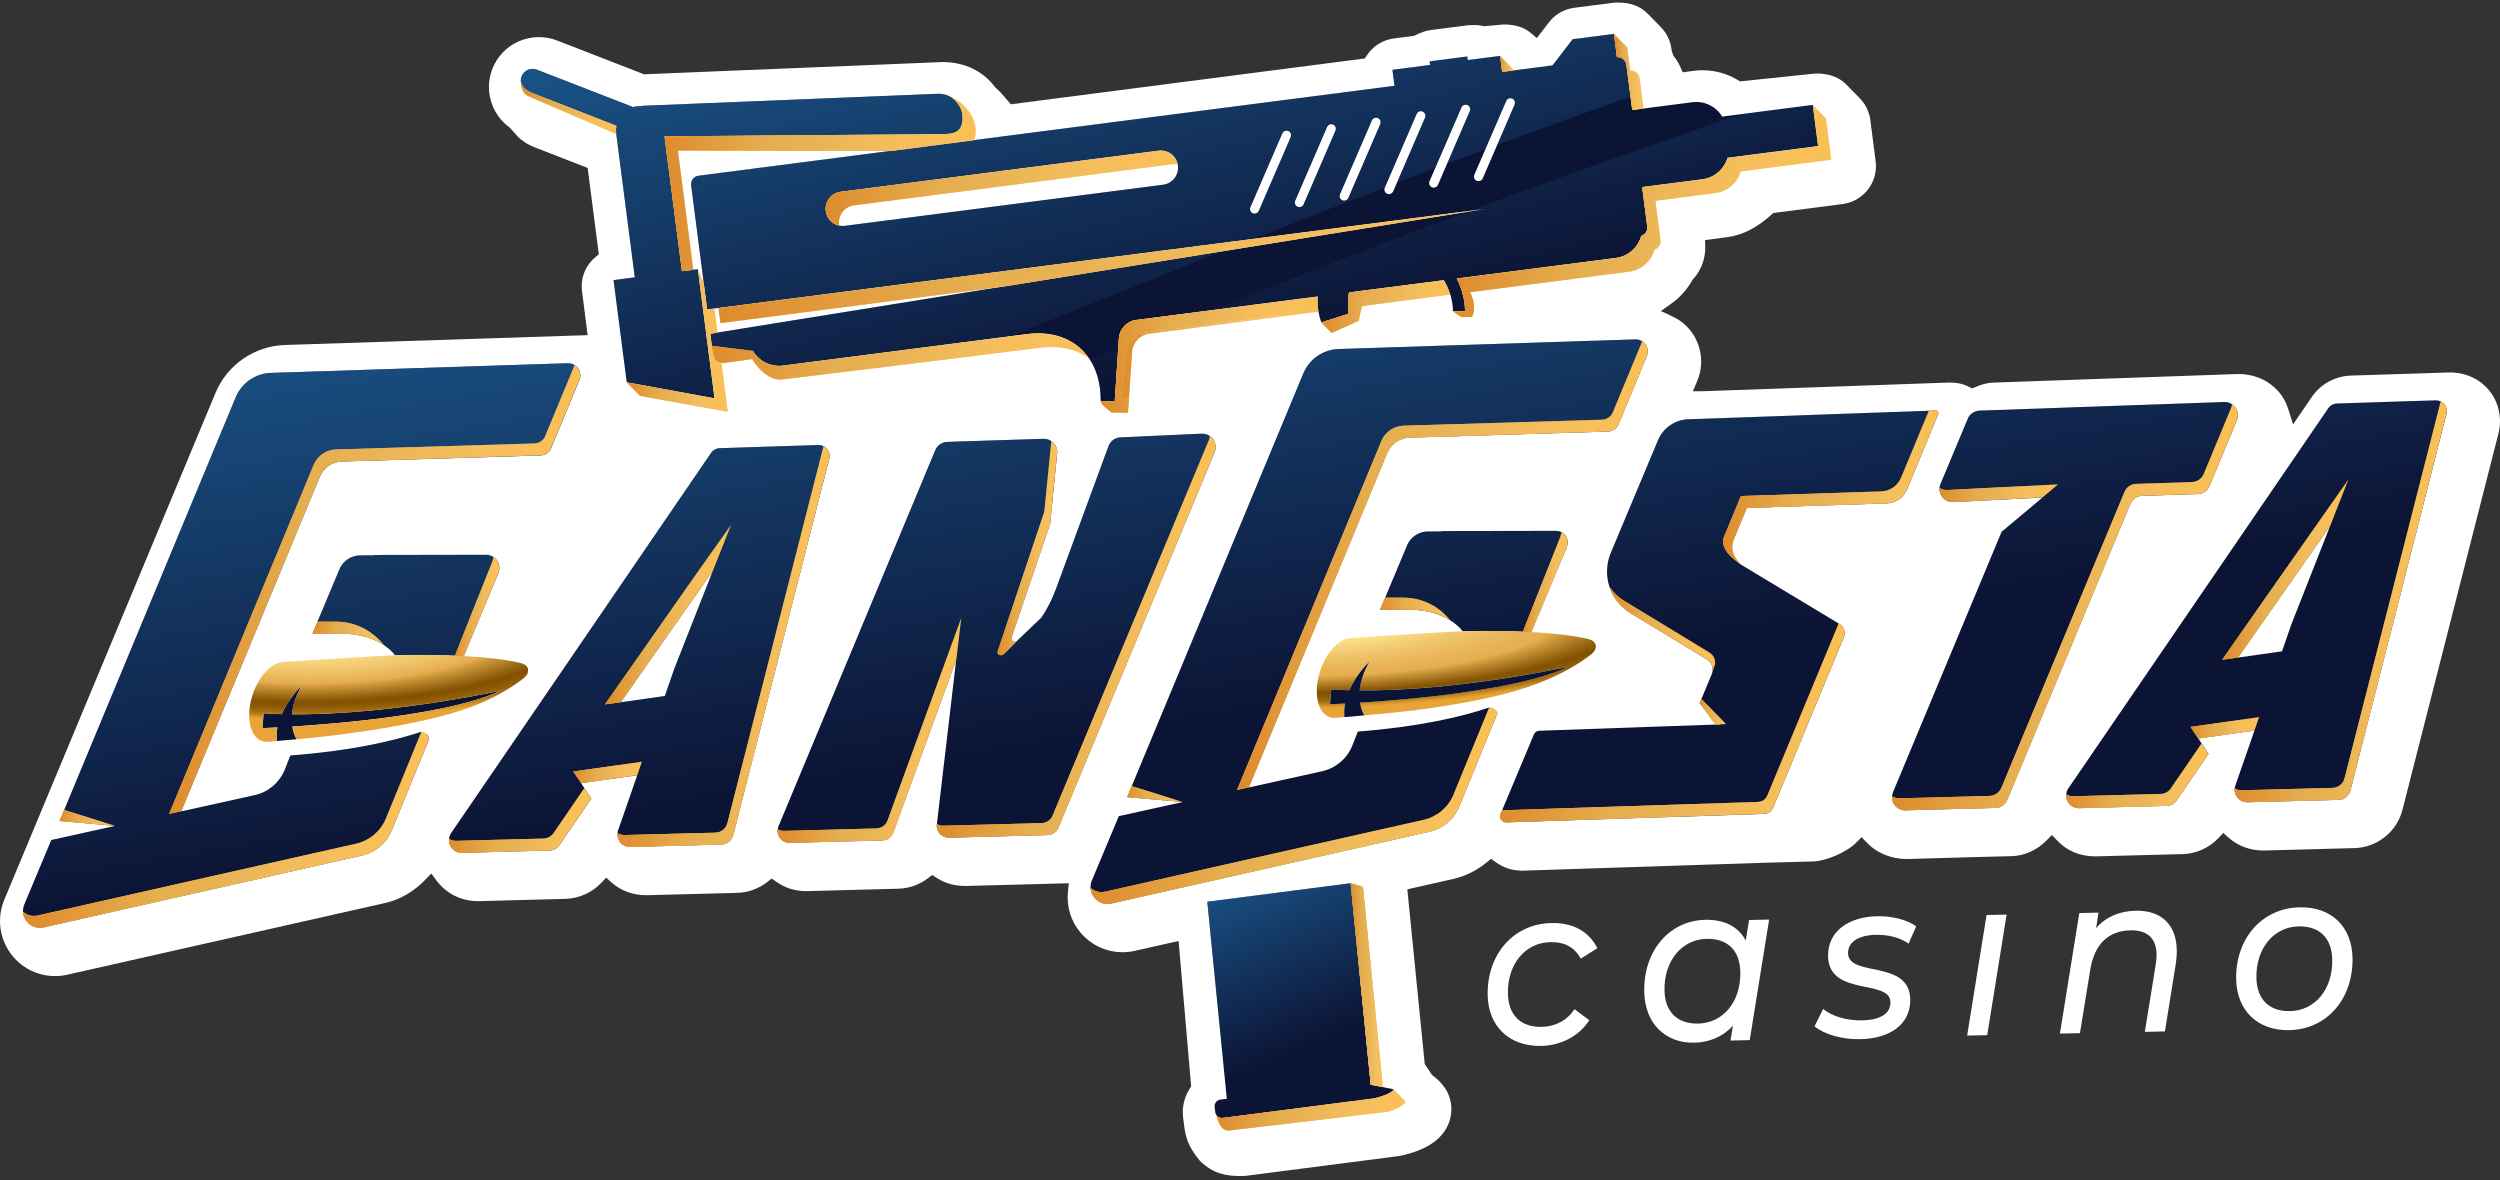 <svg width="500" height="236" viewBox="0 0 500 236" fill="none" xmlns="http://www.w3.org/2000/svg">
<rect x="0" y="0" width="500" height="236" fill="#333333" stroke="none"/>
<path d="M497.866 78.138C496.031 75.85 493.206 74.49 489.951 74.49C489.944 74.49 470.128 75.117 470.128 75.117C467.016 75.231 464.116 76.817 462.379 79.377L458.611 84.875L457.712 82.013C457.35 80.887 456.934 79.989 456.406 79.211C454.48 76.454 451.338 74.8 447.63 74.8C447.623 74.8 398.657 76.522 398.657 76.522C397.539 76.56 396.391 76.847 395.062 77.421L394.427 77.685L393.823 77.376C392.698 76.802 391.475 76.507 389.896 76.507C389.874 76.507 340.839 78.237 340.839 78.237L338.581 78.259L339.457 76.152C340.779 73.003 340.394 69.43 338.453 66.606C337.456 65.163 336.104 64.038 334.458 63.275L332.17 62.21L334.224 60.753C335.953 59.537 337.343 58.004 338.543 55.919C340.212 54.129 341.104 51.781 341.043 49.334L341.013 48.012L345.385 47.438C348.595 47.023 351.578 45.474 354.659 42.597L368.532 40.807C370.533 40.543 372.376 39.485 373.607 37.884C374.838 36.306 375.389 34.252 375.125 32.25L374.068 24.003C373.856 22.372 373.108 20.823 371.945 19.645L369.287 16.934C367.905 15.522 366.002 14.698 363.17 14.698C363.072 14.698 347.998 16.277 347.998 16.277C345.756 14.819 343.173 14.049 340.53 14.049C339.948 14.049 339.374 14.079 338.785 14.162L336.527 14.457L336.082 13.437C335.742 12.614 335.274 11.866 334.715 11.202L334.352 10.242L334.292 9.797C334.08 8.158 333.325 6.602 332.17 5.424L329.534 2.728C328.122 1.308 326.279 0.5 323.425 0.5H323.092L314.846 1.557C312.814 1.829 311.017 2.864 309.778 4.48L307.369 7.614L306.199 6.625C304.892 5.53 303.246 4.895 300.693 4.895C300.573 4.895 296.804 5.25 296.804 5.25C296.268 5.099 295.724 5.009 294.69 5.009C294.418 5.009 294.108 5.016 293.753 5.031L286.232 5.998C285.197 6.127 284.23 6.459 282.788 7.176L278.778 7.69C276.543 7.984 274.556 9.231 273.341 11.126L272.97 11.693L202.172 20.854L200.095 18.467C200.095 18.467 199.468 17.825 198.985 17.41C196.681 14.275 192.988 12.41 188.518 12.41C188.495 12.41 128.805 14.857 128.805 14.857L111.398 8.09C110.227 7.645 109.019 7.418 107.781 7.418C106.391 7.418 105.032 7.713 103.74 8.271C101.316 9.336 99.443 11.3 98.462 13.785C97.502 16.284 97.563 19.003 98.643 21.428C99.368 23.067 100.493 24.479 101.928 25.498L103.77 27.545C104.035 27.787 104.314 28.006 105.198 28.61C105.734 28.942 106.263 29.206 106.829 29.425L117.53 33.587L119.765 50.859L119.154 51.373C118.67 51.765 118.255 52.188 117.923 52.619C116.677 54.243 116.14 56.244 116.405 58.268L117.53 67.029L56.956 69C50.877 69.204 45.447 72.957 43.114 78.554L0.861 179.944C-0.74 183.773 -0.076 188.108 2.583 191.28C4.675 193.78 7.741 195.215 10.996 195.215C11.811 195.215 12.634 195.124 13.442 194.943L77.075 180.586C80.012 179.929 82.769 178.32 85.057 175.941L86.258 174.703L87.285 176.085C89.256 178.721 92.201 180.231 95.629 180.231L113.105 179.77C115.793 179.702 118.398 178.532 120.264 176.561L121.238 175.534L122.295 176.478C124.145 178.132 126.517 179.045 129.311 179.045L147.473 178.57C149.648 178.509 151.732 177.746 153.5 176.372L154.353 175.7L155.237 176.334C156.989 177.573 158.96 178.23 161.233 178.23L179.697 177.739C181.834 177.686 183.873 176.953 185.618 175.624L186.433 174.99L187.302 175.556C188.956 176.636 190.866 177.195 193.049 177.195L213.764 176.651L213.59 178.305C213.28 181.304 214.164 184.226 216.09 186.507C218.197 189.007 221.263 190.442 224.518 190.442C225.333 190.442 226.149 190.351 226.957 190.17L235.717 188.199L238.232 217.291C236.903 219.133 236.336 221.391 236.631 223.635L236.774 224.699C237.099 227.214 237.371 228.966 239.931 232.108C242.65 234.827 245.323 235.212 248.298 235.212C248.684 235.212 249.054 235.182 249.446 235.129L279.609 231.232C281.126 231.028 283.113 230.326 283.709 230.084C290.521 227.426 290.415 222.335 290.211 220.825C289.932 218.642 288.709 216.679 286.428 215.017C286.126 214.534 285.771 214.103 284.948 212.804L281.466 177.867L290.604 175.805C293.043 175.254 295.369 174.106 297.348 172.475L298.216 171.757L299.13 172.422C300.678 173.54 302.43 174.136 304.484 174.136C304.5 174.136 341.738 172.913 352.907 172.55L362.589 172.294C365.164 172.226 369.317 170.473 371.258 168.51L372.316 167.43L373.365 168.525C375.291 170.579 378.229 171.803 381.302 171.803C381.317 171.803 389.005 171.576 394.118 171.44L395.251 171.41C395.251 171.41 395.296 171.41 395.319 171.41L402.327 171.229C404.902 171.161 407.379 170.043 409.32 168.079L410.377 166.999L411.427 168.094C413.352 170.149 415.958 171.274 419.024 171.274C419.047 171.274 436.537 170.821 436.537 170.821C439.233 170.753 441.831 169.582 443.681 167.619L444.655 166.584L445.712 167.528C447.585 169.19 449.972 170.103 452.736 170.103C452.743 170.103 470.905 169.62 470.905 169.62C475.437 169.499 479.379 166.35 480.496 161.962L499.701 86.657C500.456 83.689 499.761 80.487 497.851 78.108L497.866 78.138Z" fill="white"/>
<path d="M59.326 147.83C59.274 147.746 58.722 146.855 58.473 145.3C59.092 145.262 59.749 145.216 60.444 145.171C67.8 144.665 78.961 143.63 88.356 141.682C92.985 140.723 97.184 139.537 100.273 138.087C100.273 138.087 95.757 139.091 88.99 140.187C81.537 141.387 71.357 142.679 61.433 142.837C60.708 142.853 59.991 142.853 59.266 142.853C58.979 142.853 58.692 142.853 58.413 142.853C58.556 141.259 59.07 139.333 60.331 137.135C60.338 137.12 60.346 137.113 60.353 137.098C60.353 137.098 60.338 137.113 60.331 137.12C60.172 137.271 57.763 139.582 56.336 142.822C55.573 142.8 54.818 142.769 54.063 142.732C53.617 142.709 53.164 142.686 52.726 142.656L52.484 145.617C52.484 145.617 52.945 145.602 53.746 145.564C54.214 145.541 54.795 145.511 55.49 145.481C55.347 146.228 55.294 146.999 55.339 147.784C55.339 147.92 55.362 148.056 55.369 148.2L59.342 147.852L59.334 147.837L59.326 147.83Z" fill="#0C1435"/>
<path d="M136.39 54.248L132.901 27.271L188.272 26.833C191.511 26.931 192.644 25.912 192.516 23.284C192.387 20.663 190.16 18.639 187.532 18.76L128.634 21.154C128.415 21.162 128.212 21.207 128.008 21.245C127.781 21.245 127.562 21.237 127.328 21.26C127.086 21.29 126.867 21.358 126.641 21.418L107.361 13.934C106.152 13.466 104.786 14.062 104.317 15.278C103.849 16.487 104.446 17.854 105.662 18.322L123.28 25.164C123.197 25.625 123.159 26.101 123.227 26.592L126.958 55.464L122.706 56.016L125.349 76.467L142.908 79.67L139.57 53.841L136.398 54.248H136.39Z" fill="#0C1435"/>
<path d="M428.416 99.174L439.57 98.804C440.605 98.774 441.519 98.132 441.919 97.181L447.371 84.039C448.104 82.265 446.76 80.331 444.842 80.399L395.898 82.121C394.871 82.159 393.957 82.786 393.557 83.737L388.104 96.765C387.364 98.54 388.701 100.481 390.619 100.421L408.502 99.507L400.316 106.364L378.612 158.415C377.879 160.175 379.201 162.116 381.111 162.063L399.092 161.587C400.134 161.557 401.056 160.923 401.456 159.963L426.068 100.798C426.468 99.847 427.382 99.212 428.416 99.174Z" fill="#0C1435"/>
<path d="M240.383 86.732L224.124 87.473C223.074 87.503 222.145 88.152 221.738 89.119L211.157 117.871C210.433 119.85 209.466 121.738 208.295 123.49L203.515 128.067C203.077 128.716 202.073 128.218 202.322 127.477L210.032 104.73L211.452 90.448C211.452 88.93 210.206 87.714 208.688 87.76L207.314 87.805L202.269 87.963L190.299 88.349L189.446 88.379C188.396 88.409 187.467 89.059 187.059 90.025L155.704 165.232C155.032 166.848 156.248 168.623 157.992 168.577L176.457 168.087C177.408 168.064 178.254 167.482 178.624 166.599L191.243 131.941L187.339 165.111C187.339 166.47 188.457 167.573 189.816 167.535L202.48 167.203L209.519 167.014C210.47 166.991 211.316 166.41 211.686 165.526L242.921 90.441C243.668 88.643 242.309 86.68 240.368 86.74L240.383 86.732Z" fill="#0C1435"/>
<path d="M349.361 101.592L377.394 100.671C379.161 100.61 380.724 99.53 381.404 97.899L387.634 82.87C387.785 82.5 387.506 82.092 387.106 82.107L337.663 83.852C334.998 83.942 332.626 85.581 331.599 88.043L322.159 110.564C320.302 115.005 321.971 120.133 326.086 122.625L341.394 131.892C342.399 132.504 342.806 133.757 342.353 134.837L339.921 140.653L344.052 144.882L330.497 145.35L307.849 146.151C307.38 146.166 306.958 146.453 306.776 146.891L300.108 162.811C299.768 163.619 300.38 164.511 301.263 164.48L352.767 162.789C353.598 162.758 354.338 162.252 354.655 161.482L368.77 127.436C369.17 126.462 368.807 125.344 367.901 124.8L348.44 113.072C346.658 111.999 345.933 109.779 346.733 107.86L349.354 101.584L349.361 101.592Z" fill="#0C1435"/>
<path d="M313.21 109.828C313.271 109.685 313.301 109.534 313.331 109.383L313.354 109.337C313.98 107.827 312.863 106.173 311.232 106.18H310.869C310.869 106.18 310.809 106.173 310.771 106.173L288.319 106.211L288.289 106.279L285.563 106.294C283.75 106.294 282.111 107.396 281.409 109.073L276.025 121.935H281.711C281.711 121.935 281.719 121.935 281.726 121.935C289.633 121.935 292.51 126.247 292.51 126.247C292.412 126.247 292.669 126.247 292.51 126.247C297.532 126.134 301.958 126.179 306.262 126.413L313.195 109.828H313.21Z" fill="#0C1435"/>
<path d="M92.753 131.205L99.686 114.62C99.746 114.476 99.776 114.325 99.806 114.174C100.169 112.596 99.013 111.033 97.344 110.972C97.314 110.972 97.284 110.957 97.246 110.957L74.794 110.995L74.764 111.063L72.038 111.078C70.226 111.078 68.587 112.181 67.885 113.857L62.5 126.719H68.187C68.187 126.719 68.194 126.719 68.202 126.719C76.109 126.719 78.986 131.031 78.986 131.031C78.888 131.031 78.752 131.031 78.593 131.046C83.615 130.933 88.433 130.971 92.738 131.197L92.753 131.205Z" fill="#0C1435"/>
<path d="M163.711 89.003L162.118 89.056L143.918 89.637C143.231 89.66 142.604 90.007 142.219 90.574L90.239 166.588C89.068 168.303 90.33 170.621 92.406 170.568L109.881 170.108C110.697 170.085 111.452 169.677 111.913 168.998L115.795 163.318L118.264 159.701L116.217 156.634L127.455 155.041L123.633 166.014C123.052 167.691 124.328 169.443 126.103 169.39L144.258 168.914C145.398 168.884 146.372 168.106 146.659 167.004L165.864 91.692C166.218 90.309 165.146 88.973 163.719 89.018L163.711 89.003ZM132.696 139.234L128.731 139.8L124.147 140.45L140.791 116.682L142.581 114.13L136.683 129.098L134.856 133.743L132.96 139.196L132.696 139.234Z" fill="#0C1435"/>
<path d="M487.154 80.066L485.568 80.119L479.798 80.3L467.36 80.701C466.673 80.724 466.046 81.071 465.661 81.637L413.681 157.652C412.511 159.366 413.772 161.685 415.849 161.632L433.324 161.171C434.139 161.149 434.894 160.741 435.355 160.061L439.237 154.382L441.706 150.764L439.66 147.698L450.897 146.104L447.076 157.078C446.494 158.754 447.77 160.507 449.545 160.454L467.7 159.978C468.84 159.948 469.814 159.17 470.101 158.06L489.306 82.748C489.661 81.365 488.588 80.029 487.161 80.074L487.154 80.066ZM456.138 130.297L452.173 130.864L447.589 131.513L464.234 107.746L466.023 105.193L460.125 120.162L458.298 124.807L456.402 130.259L456.138 130.297Z" fill="#0C1435"/>
<path d="M113.573 72.644L54.193 74.578C51.104 74.676 48.348 76.572 47.155 79.427L11.918 164.194L23.026 165.176L10.256 168.001L4.872 180.855C3.807 183.392 6.057 186.066 8.738 185.462L72.378 171.105C75.059 170.5 77.279 168.635 78.344 166.097L85.586 148.402C85.775 147.941 85.752 147.413 85.518 146.975L84.536 146.861L84.28 146.348C83.962 146.454 84.423 146.303 84.091 146.408C78.321 148.304 69.924 150.2 58.067 151.098L56.919 154.021C55.854 156.566 53.619 158.432 50.923 159.028L36.235 162.276L63.958 95.355C64.705 93.557 66.442 92.364 68.391 92.303L108.091 91.087C109.035 91.057 109.873 90.483 110.235 89.607L115.884 75.975C116.549 74.367 115.333 72.599 113.588 72.66L113.573 72.644Z" fill="#0C1435"/>
<path d="M59.471 147.831C59.773 147.801 60.173 147.771 60.656 147.718C60.264 147.756 59.871 147.793 59.471 147.831Z" fill="#0C1435"/>
<path d="M327.094 67.874L267.714 69.807C264.625 69.906 261.869 71.801 260.675 74.656L225.431 159.424L236.54 160.405L223.762 163.23L218.377 176.084C217.313 178.622 219.563 181.295 222.244 180.691L285.884 166.334C288.565 165.73 290.785 163.864 291.85 161.327L299.477 142.68L299.424 142.605C299.424 142.605 299.379 142.605 299.356 142.605H298.828V142.182C298.729 142.106 298.624 142.068 298.488 142.114C298.095 142.257 298.216 141.374 297.8 141.517C292.197 143.398 283.641 145.384 271.565 146.313L270.41 149.243C269.345 151.788 267.11 153.654 264.414 154.25L249.725 157.498L277.448 90.576C278.196 88.779 279.933 87.586 281.881 87.525L321.581 86.309C322.525 86.279 323.364 85.705 323.726 84.829L329.375 71.197C330.039 69.588 328.824 67.821 327.079 67.882L327.094 67.874Z" fill="#0C1435"/>
<path d="M294.32 140.272C288.225 141.428 281.467 142.274 274.844 142.901C278.967 142.531 286.692 141.73 294.32 140.272Z" fill="#0C1435"/>
<path d="M362.555 20.978L344.446 23.319C343.23 21.333 340.934 20.124 338.472 20.442L326.45 21.997L325.271 12.904C325.151 11.975 324.312 11.318 323.383 11.416L322.787 6.779L314.533 7.844L310.5 13.078L300.426 14.377L300.01 11.182L293.554 12.013L293.463 11.296L285.926 12.27L286.017 12.987L278.48 13.962L278.895 17.156L139.707 35.146C138.763 35.267 138.098 36.128 138.227 37.072L141.429 61.881L296.816 41.8L142.063 66.737L142.418 69.487C142.539 70.431 143.4 71.095 144.344 70.967L150.566 70.159C151.767 72.198 154.101 73.436 156.6 73.112C156.6 73.112 193.212 68.376 205.423 66.805C212.937 65.831 218.964 69.796 219.983 77.689C220.066 78.33 220.112 79.169 220.127 80.173L222.943 80.339L223.782 67.591C223.903 65.831 225.39 64.223 227.105 64.004L260.514 59.684L263.542 59.298C263.414 61.028 263.648 62.788 264.275 64.479L269.599 62.788C269.712 61.783 269.478 59.434 269.833 58.483L274.855 57.833L288.758 56.036C289.649 57.478 290.261 59.125 290.495 60.915C290.555 61.353 290.578 61.791 290.586 62.221H293.025C293.017 61.685 292.98 61.141 292.912 60.597C292.685 58.83 292.141 57.184 291.363 55.688L323.172 51.58C325.679 51.255 327.628 49.45 328.262 47.162C329.047 46.92 329.576 46.15 329.463 45.304L328.443 37.404L340.466 35.848C342.928 35.531 344.846 33.779 345.518 31.551L363.627 29.21L362.563 20.955L362.555 20.978ZM232.617 36.944L169.016 45.16C167.135 45.402 165.406 44.073 165.164 42.192C164.922 40.312 166.252 38.582 168.132 38.341L231.734 30.124C233.614 29.882 235.344 31.211 235.585 33.092C235.827 34.98 234.498 36.702 232.617 36.944ZM258.143 27.405L251.754 42.17C251.603 42.51 251.271 42.721 250.916 42.721C250.795 42.721 250.674 42.698 250.553 42.645C250.092 42.449 249.881 41.913 250.077 41.452L256.466 26.687C256.663 26.227 257.199 26.015 257.659 26.212C258.12 26.408 258.332 26.944 258.135 27.405H258.143ZM267.099 26.106L260.718 40.871C260.567 41.211 260.235 41.422 259.88 41.422C259.759 41.422 259.638 41.399 259.517 41.346C259.057 41.15 258.845 40.614 259.041 40.153L265.423 25.388C265.619 24.928 266.155 24.716 266.616 24.913C267.077 25.109 267.288 25.645 267.092 26.106H267.099ZM276.056 24.807L269.674 39.572C269.523 39.911 269.191 40.123 268.836 40.123C268.715 40.123 268.595 40.1 268.474 40.047C268.013 39.851 267.802 39.315 267.998 38.854L274.379 24.089C274.576 23.629 275.112 23.417 275.573 23.613C276.033 23.81 276.245 24.346 276.048 24.807H276.056ZM285.012 23.508L278.631 38.273C278.48 38.612 278.148 38.824 277.793 38.824C277.672 38.824 277.551 38.801 277.43 38.748C276.97 38.552 276.758 38.016 276.955 37.555L283.336 22.79C283.532 22.33 284.068 22.118 284.529 22.314C284.99 22.511 285.201 23.047 285.005 23.508H285.012ZM293.969 22.209L287.588 36.974C287.437 37.313 287.104 37.525 286.749 37.525C286.628 37.525 286.508 37.502 286.387 37.45C285.926 37.253 285.715 36.717 285.911 36.256L292.292 21.491C292.489 21.031 293.025 20.819 293.486 21.015C293.946 21.212 294.158 21.748 293.961 22.209H293.969ZM302.925 20.91L296.544 35.675C296.393 36.014 296.061 36.226 295.706 36.226C295.585 36.226 295.464 36.203 295.343 36.151C294.883 35.954 294.671 35.418 294.868 34.957L301.249 20.192C301.445 19.732 301.981 19.52 302.442 19.716C302.903 19.913 303.114 20.449 302.918 20.91H302.925Z" fill="#0C1435"/>
<path d="M136.39 54.248L132.901 27.271L188.272 26.833C191.511 26.931 192.644 25.912 192.516 23.284C192.387 20.663 190.16 18.639 187.532 18.76L128.634 21.154C128.415 21.162 128.212 21.207 128.008 21.245C127.781 21.245 127.562 21.237 127.328 21.26C127.086 21.29 126.867 21.358 126.641 21.418L107.361 13.934C106.152 13.466 104.786 14.062 104.317 15.278C103.849 16.487 104.446 17.854 105.662 18.322L123.28 25.164C123.197 25.625 123.159 26.101 123.227 26.592L126.958 55.464L122.706 56.016L125.349 76.467L142.908 79.67L139.57 53.841L136.398 54.248H136.39Z" fill="url(#paint0_linear_252_17)"/>
<path d="M348.184 22.842C330.006 29.065 311.912 35.5 293.893 42.191L296.824 41.813L293.455 42.357C280.051 47.342 266.684 52.455 253.362 57.726C249.768 59.154 246.173 60.589 242.586 62.016L260.514 59.698L263.542 59.312C263.414 61.042 263.648 62.802 264.275 64.501L269.599 62.809C269.712 61.805 269.478 59.456 269.833 58.504L274.855 57.855L288.758 56.057C289.649 57.5 290.261 59.146 290.495 60.936C290.555 61.374 290.578 61.812 290.586 62.243H293.025C293.017 61.706 292.98 61.163 292.912 60.619C292.685 58.852 292.141 57.205 291.364 55.71L323.172 51.601C325.679 51.277 327.628 49.472 328.262 47.183C329.047 46.942 329.576 46.171 329.463 45.325L328.443 37.426L340.466 35.87C342.928 35.553 344.846 33.8 345.518 31.573L363.627 29.231L362.563 20.977L348.184 22.834V22.842Z" fill="url(#paint1_linear_252_17)"/>
<path d="M217.922 71.902C218.964 73.504 219.689 75.437 219.984 77.718C220.067 78.36 220.112 79.198 220.127 80.202L222.944 80.369L223.654 69.606C221.743 70.377 219.833 71.14 217.922 71.902Z" fill="url(#paint2_linear_252_17)"/>
<path d="M142.063 66.747L142.418 69.496C142.539 70.44 143.399 71.105 144.343 70.976L150.566 70.168C151.767 72.207 154.1 73.446 156.6 73.121C156.6 73.121 187.48 69.134 201.972 67.261C216.124 61.581 230.269 55.879 244.436 50.245L142.055 66.74L142.063 66.747Z" fill="url(#paint3_linear_252_17)"/>
<path d="M141.433 61.886L250.686 47.764C259.431 44.304 268.191 40.868 276.967 37.492L283.325 22.795C283.522 22.335 284.058 22.123 284.518 22.32C284.979 22.516 285.191 23.052 284.994 23.513L279.345 36.571C281.905 35.589 284.466 34.615 287.026 33.641L292.282 21.489C292.478 21.028 293.014 20.817 293.475 21.013C293.936 21.209 294.147 21.746 293.951 22.206L289.397 32.742C291.949 31.775 294.502 30.816 297.055 29.864L301.238 20.19C301.435 19.729 301.971 19.518 302.431 19.714C302.892 19.91 303.104 20.447 302.907 20.907L299.411 28.988C308.277 25.695 317.173 22.478 326.107 19.344L325.276 12.887C325.155 11.958 324.317 11.301 323.388 11.399L322.791 6.762L314.537 7.827L310.504 13.06L300.43 14.359L300.015 11.165L293.558 11.995L293.467 11.278L285.931 12.252L286.021 12.97L278.484 13.944L278.9 17.139L139.711 35.128C138.767 35.249 138.103 36.11 138.231 37.054L141.433 61.864V61.886ZM267.987 38.852L274.369 24.087C274.565 23.626 275.101 23.415 275.562 23.611C276.023 23.807 276.234 24.344 276.038 24.804L269.656 39.569C269.505 39.909 269.173 40.12 268.818 40.12C268.697 40.12 268.576 40.098 268.456 40.045C267.995 39.849 267.783 39.312 267.98 38.852H267.987ZM259.031 40.151L265.412 25.386C265.609 24.925 266.145 24.714 266.605 24.91C267.066 25.106 267.277 25.643 267.081 26.103L260.7 40.868C260.549 41.208 260.216 41.419 259.862 41.419C259.741 41.419 259.62 41.397 259.499 41.344C259.038 41.148 258.827 40.611 259.023 40.151H259.031ZM250.074 41.45L256.463 26.685C256.66 26.224 257.196 26.013 257.656 26.209C258.117 26.405 258.329 26.942 258.132 27.402L251.743 42.167C251.592 42.507 251.26 42.718 250.905 42.718C250.784 42.718 250.663 42.696 250.543 42.643C250.082 42.447 249.87 41.91 250.067 41.45H250.074ZM168.121 38.346L231.723 30.129C233.604 29.887 235.333 31.216 235.575 33.097C235.816 34.985 234.487 36.707 232.607 36.949L169.005 45.166C167.125 45.407 165.395 44.078 165.153 42.197C164.912 40.317 166.241 38.587 168.121 38.346Z" fill="url(#paint4_linear_252_17)"/>
<path d="M211.395 89.84C211.395 89.84 211.413 89.921 211.423 89.967C211.423 89.921 211.404 89.885 211.395 89.84Z" fill="#0C1435"/>
<path d="M210.968 88.887C210.968 88.887 211.013 88.959 211.031 88.986C211.013 88.95 210.986 88.914 210.968 88.887Z" fill="#0C1435"/>
<path d="M210.596 88.477C210.596 88.477 210.687 88.558 210.723 88.603C210.678 88.558 210.642 88.522 210.596 88.477Z" fill="#0C1435"/>
<path d="M211.212 89.307C211.212 89.307 211.248 89.379 211.266 89.415C211.248 89.379 211.23 89.343 211.212 89.307Z" fill="#0C1435"/>
<path d="M274.141 216.947L274.058 216.048L270.124 176.64L241.457 180.348L245.361 219.756L244.07 219.922C243.345 220.013 242.831 220.677 242.929 221.402L243.065 222.467C243.156 223.192 243.82 223.706 244.545 223.608L274.692 219.711C275.417 219.62 278.801 218.585 278.703 217.86L274.141 216.947Z" fill="#0C1435"/>
<path d="M274.141 216.942L276.581 217.425L272.624 177.828L270.267 178.108L274.058 216.036L274.141 216.942Z" fill="#F9BF53"/>
<path d="M243.103 222.639L243.121 222.685C243.121 222.685 243.121 222.639 243.103 222.621C243.103 222.621 243.103 222.621 243.103 222.639Z" fill="#F9BF53"/>
<path d="M276.868 218.719C277.087 218.689 277.306 218.719 277.502 218.794C278.204 218.485 278.741 218.137 278.703 217.843L276.581 217.42L276.709 218.742L276.868 218.719Z" fill="url(#paint5_linear_252_17)"/>
<path d="M105.6 133.725C105.328 133.053 104.905 132.781 103.924 132.555C100.978 131.875 97.127 131.444 92.747 131.21C88.442 130.976 83.624 130.938 78.602 131.059C76.812 131.127 71.179 131.467 66.074 131.784C61.233 132.086 56.898 132.366 56.792 132.373H56.785C54.466 132.396 51.838 135.047 50.554 138.853C49.09 143.196 49.935 147.395 52.443 148.241C52.76 148.347 53.084 148.392 53.417 148.377C53.515 148.377 53.621 148.362 53.719 148.354C54.263 148.309 54.806 148.264 55.358 148.218C55.342 148.082 55.335 147.946 55.327 147.803C55.282 147.017 55.342 146.247 55.478 145.499C54.784 145.537 54.202 145.567 53.734 145.582C52.933 145.62 52.473 145.635 52.473 145.635L52.714 142.675C53.16 142.705 53.605 142.728 54.051 142.75C54.799 142.788 55.561 142.818 56.324 142.841C57.752 139.609 60.16 137.29 60.319 137.139L60.342 137.116C60.334 137.131 60.327 137.139 60.319 137.154C59.058 139.352 58.537 141.278 58.401 142.871C58.688 142.871 58.975 142.871 59.254 142.871C59.972 142.871 60.697 142.871 61.422 142.856C71.352 142.697 81.532 141.398 88.978 140.205C95.745 139.118 100.261 138.106 100.261 138.106C97.172 139.563 92.973 140.741 88.344 141.701C78.95 143.649 67.788 144.676 60.432 145.19C59.738 145.235 59.088 145.28 58.461 145.318C58.711 146.874 59.262 147.765 59.315 147.848L59.322 147.863C59.413 147.856 59.519 147.848 59.639 147.833C59.722 147.826 59.813 147.818 59.896 147.81C64.677 147.372 83.768 145.424 94.771 141.195C98.29 139.79 101.507 138.083 104.316 135.968C105.479 135.145 105.751 134.496 105.578 133.725H105.6Z" fill="url(#paint6_radial_252_17)"/>
<path d="M99.722 138.909L99.749 138.882C99.695 138.909 99.631 138.936 99.577 138.972L99.722 138.909Z" fill="#0C1435"/>
<path d="M319.118 128.927C318.846 128.255 318.423 127.983 317.441 127.757C314.496 127.077 310.645 126.647 306.265 126.412C301.96 126.178 297.142 126.141 292.12 126.261C290.33 126.329 284.697 126.669 279.591 126.986C274.751 127.289 270.416 127.568 270.31 127.576H270.303C267.984 127.598 265.356 130.249 264.072 134.055C262.607 138.398 263.461 142.597 265.96 143.443C266.277 143.549 266.602 143.594 266.934 143.579C267.033 143.579 267.138 143.564 267.237 143.556C267.78 143.511 268.324 143.466 268.875 143.42C268.86 143.284 268.853 143.149 268.845 143.013C268.8 142.227 268.86 141.457 269.004 140.709C268.309 140.747 267.727 140.777 267.259 140.792C266.459 140.83 265.998 140.845 265.998 140.845L266.24 137.885C266.685 137.915 267.131 137.937 267.576 137.96C268.332 137.998 269.087 138.028 269.85 138.051C271.277 134.818 273.686 132.5 273.844 132.349L273.867 132.326C273.86 132.341 273.852 132.349 273.844 132.364C272.583 134.561 272.062 136.487 271.926 138.081C272.213 138.081 272.5 138.081 272.78 138.081C273.497 138.081 274.222 138.081 274.947 138.066C284.878 137.907 295.058 136.608 302.504 135.415C309.27 134.327 313.786 133.315 313.786 133.315C310.698 134.773 306.499 135.951 301.87 136.91C292.475 138.859 281.313 139.886 273.958 140.399C273.263 140.445 272.614 140.49 271.994 140.528C272.243 142.084 272.795 142.975 272.848 143.058C276.994 142.726 292.573 141.366 303.705 138.02C309.044 136.366 313.854 134.176 317.849 131.17C319.012 130.347 319.284 129.698 319.11 128.927H319.118Z" fill="url(#paint7_radial_252_17)"/>
<path d="M272.86 143.062C272.807 142.979 272.256 142.088 272.007 140.532C272.626 140.494 273.283 140.449 273.97 140.404C281.326 139.898 292.487 138.863 301.882 136.914C306.511 135.955 310.71 134.77 313.799 133.319C313.799 133.319 309.283 134.324 302.516 135.419C295.063 136.62 284.883 137.911 274.96 138.07C274.235 138.085 273.517 138.085 272.792 138.085C272.505 138.085 272.218 138.085 271.939 138.085C272.082 136.491 272.596 134.566 273.857 132.368C273.865 132.353 273.872 132.345 273.88 132.33C273.88 132.33 273.865 132.345 273.857 132.353C273.698 132.504 271.289 134.815 269.862 138.055C269.099 138.032 268.344 138.002 267.589 137.964C267.143 137.941 266.69 137.919 266.252 137.889L266.011 140.849C266.011 140.849 266.471 140.834 267.272 140.796C267.74 140.774 268.322 140.751 269.016 140.713C268.873 141.461 268.82 142.231 268.858 143.017C268.858 143.153 268.88 143.289 268.888 143.425L272.724 143.092L272.875 143.07C272.875 143.07 272.86 143.07 272.853 143.07L272.86 143.062Z" fill="#0C1435"/>
<path d="M310.055 188.421C312.895 188.361 314.926 189.449 316.142 191.737L319.48 189.63C317.698 186.178 314.526 184.524 310.267 184.607C302.67 184.766 297.368 190.906 297.534 199.025C297.663 205.278 301.847 209.319 308.273 209.183C312.238 209.1 315.878 207.166 317.857 204.04L314.889 201.834C313.393 204.138 310.992 205.316 308.364 205.376C304.105 205.467 301.673 202.975 301.582 198.761C301.454 192.824 305.041 188.535 310.055 188.429V188.421Z" fill="white"/>
<path d="M349.144 188.101C347.664 185.322 344.877 183.887 341.079 183.962C333.897 184.113 328.679 190.117 328.852 198.365C328.988 204.845 333.202 208.651 338.843 208.538C342.015 208.47 344.666 207.239 346.584 205.154L346.101 208.107L349.945 208.024L353.826 183.917L349.816 184L349.152 188.093L349.144 188.101ZM339.636 204.716C335.422 204.807 332.983 202.315 332.9 198.1C332.772 192.164 336.359 187.874 341.328 187.769C345.549 187.678 347.981 190.117 348.064 194.385C348.193 200.321 344.651 204.61 339.636 204.716Z" fill="white"/>
<path d="M375.168 186.968C377.426 186.923 379.903 187.413 381.723 188.735L383.241 185.261C381.421 183.939 378.393 183.184 375.47 183.245C369.413 183.373 365.509 186.492 365.615 191.25C365.788 199.369 377.992 195.751 378.09 200.419C378.136 202.639 376.202 203.998 372.359 204.074C369.353 204.134 366.37 203.251 364.625 201.786L362.904 205.267C364.731 206.815 368.303 207.918 372.064 207.835C378.075 207.707 382.153 204.814 382.048 199.83C381.881 191.854 369.715 195.51 369.61 190.661C369.564 188.577 371.452 187.043 375.168 186.96V186.968Z" fill="white"/>
<path d="M393.431 207.117L397.441 207.034L401.322 182.919L397.312 183.002L393.431 207.117Z" fill="white"/>
<path d="M427.165 182.141C423.993 182.209 421.214 183.311 419.22 185.622L419.696 182.526L415.859 182.609L411.985 206.716L415.988 206.633L418.057 193.9C418.91 188.711 421.78 186.158 426.077 186.068C429.543 185.992 431.25 187.729 431.318 190.856C431.333 191.445 431.265 192.125 431.152 192.857L428.969 206.369L432.98 206.286L435.162 192.774C435.305 191.77 435.373 190.818 435.351 189.957C435.245 184.837 432.179 182.042 427.165 182.148V182.141Z" fill="white"/>
<path d="M459.922 181.462C452.363 181.621 447.062 187.761 447.235 195.872C447.364 202.126 451.547 206.166 457.853 206.03C465.413 205.872 470.669 199.732 470.503 191.575C470.367 185.276 466.236 181.326 459.93 181.462H459.922ZM458.019 202.224C453.805 202.314 451.366 199.822 451.283 195.608C451.155 189.672 454.742 185.382 459.711 185.276C463.925 185.186 466.364 187.625 466.447 191.892C466.576 197.828 463.034 202.118 458.019 202.224Z" fill="white"/>
<path d="M428.416 99.174L439.57 98.804C440.605 98.774 441.519 98.132 441.919 97.181L447.372 84.039C448.104 82.265 446.76 80.331 444.842 80.399L395.898 82.121C394.871 82.159 393.957 82.786 393.557 83.737L388.104 96.765C387.364 98.54 388.701 100.481 390.619 100.421L408.502 99.507L400.316 106.364L378.612 158.415C377.879 160.175 379.201 162.116 381.111 162.063L399.092 161.587C400.134 161.557 401.056 160.923 401.456 159.963L426.068 100.798C426.468 99.847 427.382 99.212 428.416 99.174Z" fill="url(#paint8_linear_252_17)"/>
<path d="M240.383 86.732L224.124 87.473C223.074 87.503 222.145 88.152 221.738 89.119L211.157 117.871C210.433 119.85 209.466 121.738 208.295 123.49L203.515 128.067C203.077 128.716 202.073 128.218 202.322 127.477L210.032 104.73L211.452 90.448C211.452 88.93 210.206 87.714 208.688 87.76L207.314 87.805L202.269 87.963L190.299 88.349L189.446 88.379C188.396 88.409 187.467 89.059 187.059 90.025L155.704 165.232C155.032 166.848 156.248 168.623 157.992 168.577L176.457 168.087C177.408 168.064 178.254 167.482 178.624 166.599L191.243 131.941L187.339 165.111C187.339 166.47 188.457 167.573 189.816 167.535L202.48 167.203L209.519 167.014C210.47 166.991 211.316 166.41 211.686 165.526L242.921 90.441C243.668 88.643 242.309 86.68 240.368 86.74L240.383 86.732Z" fill="url(#paint9_linear_252_17)"/>
<path d="M349.361 101.592L377.394 100.671C379.161 100.61 380.724 99.53 381.404 97.899L387.634 82.87C387.785 82.5 387.506 82.092 387.106 82.107L337.663 83.852C334.998 83.942 332.626 85.581 331.599 88.043L322.159 110.564C320.302 115.005 321.971 120.133 326.086 122.625L341.394 131.892C342.399 132.504 342.806 133.757 342.353 134.837L339.921 140.653L344.052 144.882L330.497 145.35L307.849 146.151C307.38 146.166 306.958 146.453 306.776 146.891L300.108 162.811C299.768 163.619 300.38 164.511 301.263 164.48L352.767 162.789C353.598 162.758 354.338 162.252 354.655 161.482L368.77 127.436C369.17 126.462 368.807 125.344 367.901 124.8L348.44 113.072C346.658 111.999 345.933 109.779 346.733 107.86L349.354 101.584L349.361 101.592Z" fill="url(#paint10_linear_252_17)"/>
<path d="M313.21 109.828C313.271 109.685 313.301 109.534 313.331 109.383L313.354 109.337C313.98 107.827 312.863 106.173 311.232 106.18H310.869C310.869 106.18 310.809 106.173 310.771 106.173L288.319 106.211L288.289 106.279L285.563 106.294C283.75 106.294 282.111 107.396 281.409 109.073L276.025 121.935H281.711C281.711 121.935 281.719 121.935 281.726 121.935C289.633 121.935 292.51 126.247 292.51 126.247C292.412 126.247 292.669 126.247 292.51 126.247C297.532 126.134 301.958 126.179 306.262 126.413L313.195 109.828H313.21Z" fill="url(#paint11_linear_252_17)"/>
<path d="M92.751 131.205L99.684 114.62C99.744 114.476 99.775 114.325 99.805 114.174C100.167 112.596 99.012 111.033 97.343 110.972C97.313 110.972 97.282 110.957 97.245 110.957L74.793 110.995L74.763 111.063L72.037 111.078C70.224 111.078 68.585 112.181 67.883 113.857L62.498 126.719H68.185C68.185 126.719 68.193 126.719 68.2 126.719C76.107 126.719 78.984 131.031 78.984 131.031C78.886 131.031 78.75 131.031 78.591 131.046C83.614 130.933 88.432 130.971 92.736 131.197L92.751 131.205Z" fill="url(#paint12_linear_252_17)"/>
<path d="M163.711 89.003L162.118 89.056L143.918 89.637C143.231 89.66 142.604 90.007 142.219 90.574L90.239 166.588C89.068 168.303 90.33 170.621 92.406 170.568L109.881 170.108C110.697 170.085 111.452 169.677 111.913 168.998L115.795 163.318L118.264 159.701L116.217 156.634L127.455 155.041L123.633 166.014C123.052 167.691 124.328 169.443 126.103 169.39L144.258 168.914C145.398 168.884 146.372 168.106 146.659 167.004L165.864 91.692C166.218 90.309 165.146 88.973 163.719 89.018L163.711 89.003ZM132.696 139.234L128.731 139.8L124.147 140.45L140.791 116.682L142.581 114.13L136.683 129.098L134.856 133.743L132.96 139.196L132.696 139.234Z" fill="url(#paint13_linear_252_17)"/>
<path d="M487.154 80.066L485.568 80.119L479.798 80.3L467.36 80.701C466.673 80.724 466.046 81.071 465.661 81.637L413.681 157.652C412.511 159.366 413.772 161.685 415.849 161.632L433.324 161.171C434.139 161.149 434.894 160.741 435.355 160.061L439.237 154.382L441.706 150.764L439.66 147.698L450.897 146.104L447.076 157.078C446.494 158.754 447.77 160.507 449.545 160.454L467.7 159.978C468.84 159.948 469.814 159.17 470.101 158.06L489.306 82.748C489.661 81.365 488.588 80.029 487.161 80.074L487.154 80.066ZM456.138 130.297L452.173 130.864L447.589 131.513L464.234 107.746L466.023 105.193L460.125 120.162L458.298 124.807L456.402 130.259L456.138 130.297Z" fill="url(#paint14_linear_252_17)"/>
<path d="M113.578 72.644L54.197 74.578C51.109 74.676 48.352 76.572 47.159 79.427L11.922 164.194L23.031 165.176L10.261 168.001L4.876 180.855C3.811 183.392 6.062 186.066 8.743 185.462L72.382 171.105C75.063 170.5 77.284 168.635 78.348 166.097L85.591 148.402C85.779 147.941 85.757 147.413 85.523 146.975L84.541 146.861L84.284 146.348C83.967 146.454 84.428 146.303 84.095 146.408C78.326 148.304 69.928 150.2 58.072 151.098L56.924 154.021C55.859 156.566 53.623 158.432 50.928 159.028L36.239 162.276L63.962 95.355C64.71 93.557 66.447 92.364 68.395 92.303L108.095 91.087C109.039 91.057 109.877 90.483 110.24 89.607L115.889 75.975C116.553 74.367 115.337 72.599 113.593 72.66L113.578 72.644Z" fill="url(#paint15_linear_252_17)"/>
<path d="M327.094 67.874L267.714 69.807C264.625 69.906 261.869 71.801 260.675 74.656L225.431 159.424L236.54 160.405L223.762 163.23L218.377 176.084C217.313 178.622 219.563 181.295 222.244 180.691L285.884 166.334C288.565 165.73 290.785 163.864 291.85 161.327L299.477 142.68L299.424 142.605C299.424 142.605 299.379 142.605 299.356 142.605H298.828V142.182C298.729 142.106 298.624 142.068 298.488 142.114C298.095 142.257 298.216 141.374 297.8 141.517C292.197 143.398 283.641 145.384 271.565 146.313L270.41 149.243C269.345 151.788 267.11 153.654 264.414 154.25L249.725 157.498L277.448 90.576C278.196 88.779 279.933 87.586 281.881 87.525L321.581 86.309C322.525 86.279 323.364 85.705 323.726 84.829L329.375 71.197C330.039 69.588 328.824 67.821 327.079 67.882L327.094 67.874Z" fill="url(#paint16_linear_252_17)"/>
<path d="M210.698 88.557C210.815 88.674 210.924 88.801 211.024 88.946C210.924 88.81 210.815 88.683 210.698 88.557Z" fill="#F9BF53"/>
<path d="M211.404 89.961C211.435 90.123 211.458 90.293 211.451 90.462C211.451 90.293 211.427 90.123 211.404 89.961Z" fill="#F9BF53"/>
<path d="M210.265 88.206L208.86 102.344L199.549 130.235C199.3 130.975 200.251 131.307 200.742 130.824L203.801 127.795L203.514 128.067C203.076 128.717 202.071 128.218 202.321 127.478L210.031 104.731L211.451 90.449C211.451 89.513 210.975 88.689 210.258 88.214L210.265 88.206Z" fill="#F9BF53"/>
<path d="M211.027 88.993C211.109 89.12 211.19 89.256 211.254 89.401C211.19 89.256 211.118 89.12 211.027 88.993Z" fill="#F9BF53"/>
<path d="M142.411 69.523L142.056 66.774L143.514 66.54L142.894 61.729L141.437 61.918L140.765 56.737L139.572 53.845L142.91 79.674L125.351 76.472L128.01 79.175L145.568 82.378L144.103 71.019C143.264 71.004 142.539 70.384 142.426 69.531L142.411 69.523Z" fill="#F9BF53"/>
<path d="M188.275 26.829L132.904 27.267L136.393 54.244L138.659 53.95L135.578 30.114L178.253 30.197L194.8 28.06C195.064 27.426 195.207 26.723 195.17 25.991C195.079 24.08 193.523 20.651 190.087 19.367C190.51 19.541 192.511 21.21 192.511 23.287C192.511 26.655 190.903 26.731 188.267 26.837L188.275 26.829Z" fill="#F9BF53"/>
<path d="M201.2 57.235L296.822 41.828L143.707 61.615L144.092 64.614L201.2 57.235Z" fill="#F9BF53"/>
<path d="M325.271 12.914L326.449 22.007L328.714 21.713L327.929 15.626C327.808 14.697 326.97 14.04 326.041 14.138L325.444 9.501L322.786 6.797L323.383 11.434C324.312 11.336 325.15 11.993 325.271 12.922V12.914Z" fill="#F9BF53"/>
<path d="M302.698 14.091L302.675 13.895L300.017 11.191L300.432 14.386L302.698 14.091Z" fill="#F9BF53"/>
<path d="M170.787 41.069L234.388 32.852C234.789 32.799 235.174 32.821 235.544 32.904C235.204 31.137 233.543 29.914 231.73 30.148L168.128 38.365C166.248 38.606 164.911 40.336 165.16 42.217C165.349 43.704 166.467 44.845 167.856 45.139C167.841 45.071 167.826 44.996 167.819 44.928C167.577 43.047 168.906 41.318 170.787 41.076V41.069Z" fill="#F9BF53"/>
<path d="M205.423 66.837C193.219 68.416 156.6 73.143 156.6 73.143C154.108 73.468 151.766 72.23 150.566 70.19L142.364 69.163L142.742 71.142C142.863 72.086 143.535 72.381 144.668 72.622L150.43 71.814C151.631 73.853 154.009 76.202 156.509 75.877C156.509 75.877 195.87 71.112 208.081 69.541C211.819 69.058 215.187 69.798 217.755 71.633C215.15 67.872 210.649 66.157 205.423 66.837Z" fill="#F9BF53"/>
<path d="M274.849 57.84L269.827 58.49C269.472 59.441 269.706 61.79 269.593 62.795L264.269 64.487C265.167 65.461 265.22 65.529 266.338 66.594L271.783 64.139C271.896 63.135 272.13 62.145 272.485 61.194L277.507 60.544L290.036 58.928C289.726 57.901 289.296 56.934 288.752 56.043L274.849 57.84Z" fill="#F9BF53"/>
<path d="M365.207 23.697L362.548 20.993L363.613 29.248L345.504 31.589C344.832 33.825 342.913 35.569 340.452 35.886L328.429 37.442L329.448 45.342C329.554 46.188 329.033 46.958 328.248 47.2C327.613 49.496 325.665 51.293 323.158 51.618L291.349 55.727C292.12 57.222 292.671 58.868 292.897 60.636C292.965 61.179 292.996 61.723 293.003 62.259H290.571L292.24 63.407H294.4C295.314 61.753 294.453 59.004 294 58.438L325.808 54.329C328.316 54.005 330.264 52.2 330.898 49.911C331.684 49.669 332.212 48.899 332.099 48.053L331.08 40.154L343.102 38.598C345.564 38.281 347.482 36.528 348.154 34.3L366.264 31.959L365.199 23.704L365.207 23.697Z" fill="#F9BF53"/>
<path d="M263.543 59.314L260.515 59.707L227.105 64.019C225.391 64.238 223.903 65.847 223.782 67.607L222.944 80.355L220.127 80.189C220.105 80.015 220.157 80.363 220.127 80.189C220.21 80.831 221.041 81.511 222.279 82.492L225.602 82.56L225.814 79.509L224.417 79.675L225.391 70.159C225.572 68.392 227.105 66.776 228.827 66.557C228.827 66.557 245.494 64.404 255.53 63.105C255.546 63.196 255.553 63.294 255.568 63.385L263.173 62.403L263.702 62.335C263.528 61.323 263.475 60.311 263.551 59.307L263.543 59.314Z" fill="#F9BF53"/>
<path d="M228.81 66.567C227.096 66.786 225.555 68.402 225.374 70.169L224.4 79.685L225.797 79.519L226.424 70.32C226.545 68.561 228.032 66.952 229.747 66.733L255.544 63.403C255.529 63.312 255.521 63.214 255.506 63.123C245.47 64.422 228.803 66.575 228.803 66.575L228.81 66.567Z" fill="#F9BF53"/>
<path d="M428.418 99.161L439.572 98.791C440.606 98.761 441.52 98.119 441.92 97.167L447.373 84.026C447.886 82.788 447.388 81.474 446.384 80.816C446.361 81.088 446.308 81.368 446.195 81.64L440.742 94.781C440.35 95.732 439.428 96.374 438.394 96.404L427.24 96.775C426.205 96.805 425.291 97.439 424.891 98.398L400.279 157.563C399.879 158.523 398.958 159.157 397.916 159.187L379.934 159.663C379.361 159.678 378.847 159.512 378.417 159.233C378.311 160.72 379.504 162.095 381.113 162.05L399.094 161.574C400.136 161.544 401.057 160.909 401.457 159.95L426.069 100.785C426.469 99.833 427.383 99.199 428.418 99.161Z" fill="#F9BF53"/>
<path d="M389.445 98.005C388.871 98.028 388.342 97.861 387.912 97.574C387.806 99.07 389.007 100.444 390.623 100.391L408.506 99.478L411.617 96.872L389.437 98.005H389.445Z" fill="#F9BF53"/>
<path d="M241.951 87.179C241.936 87.466 241.876 87.76 241.755 88.047L210.52 163.133C210.158 164.009 209.304 164.59 208.353 164.621L201.314 164.809L188.65 165.142C188.189 165.157 187.759 165.028 187.389 164.809L187.351 165.096C187.351 166.456 188.469 167.558 189.828 167.521L202.492 167.188L209.531 167C210.482 166.977 211.328 166.395 211.698 165.512L242.933 90.426C243.454 89.18 242.955 87.851 241.951 87.179Z" fill="#F9BF53"/>
<path d="M177.466 164.2C177.103 165.076 176.25 165.657 175.298 165.687L156.834 166.178C156.358 166.193 155.928 166.065 155.557 165.846C155.376 167.258 156.494 168.603 158.019 168.565L176.484 168.074C177.435 168.051 178.281 167.47 178.651 166.586L191.278 131.868L192.26 123.553L177.473 164.2H177.466Z" fill="#F9BF53"/>
<path d="M340.268 139.81L339.921 140.633L343.047 144.9L345.222 144.817L340.268 139.81Z" fill="#F9BF53"/>
<path d="M367.905 124.78L367.701 124.659C367.671 124.78 367.633 124.908 367.588 125.029L353.473 159.075C353.156 159.846 352.416 160.359 351.585 160.382L300.414 162.058L300.112 162.783C299.772 163.592 300.384 164.483 301.267 164.453L352.771 162.761C353.602 162.731 354.342 162.225 354.659 161.454L368.773 127.408C369.174 126.434 368.811 125.316 367.905 124.772V124.78Z" fill="#F9BF53"/>
<path d="M376.212 98.284L348.179 99.205L344.811 107.339C343.845 109.567 346.42 111.667 348.074 112.822C347.107 111.75 346.042 110.134 346.578 108.298L349.357 101.592L377.39 100.671C379.157 100.61 380.72 99.53 381.4 97.899L387.63 82.87C387.781 82.5 387.502 82.092 387.102 82.107L385.758 82.152L380.222 95.512C379.542 97.144 377.979 98.231 376.212 98.284Z" fill="#F9BF53"/>
<path d="M341.902 130.514L324.896 120.22C323.665 119.472 322.653 118.49 321.89 117.357C322.6 119.487 324.035 121.368 326.074 122.606L341.359 131.858L341.397 131.881C342.205 132.372 342.643 133.308 342.499 134.244L342.476 134.396L343.013 132.862C343.133 131.949 342.718 131.012 341.895 130.514H341.902Z" fill="#F9BF53"/>
<path d="M322.561 82.449C322.198 83.318 321.36 83.899 320.416 83.929L280.715 85.145C278.767 85.206 277.038 86.399 276.283 88.196L247.404 157.995L249.79 157.467L277.461 90.583C278.208 88.785 279.945 87.592 281.894 87.532L321.594 86.316C322.538 86.286 323.376 85.712 323.739 84.836L329.387 71.204C329.871 70.033 329.357 68.787 328.376 68.213C328.345 68.417 328.292 68.621 328.209 68.817L322.561 82.449Z" fill="#F9BF53"/>
<path d="M226.348 157.224L225.435 159.429L227.98 159.648L236.544 160.403L226.348 157.224Z" fill="#F9BF53"/>
<path d="M280.557 119.532C280.557 119.532 280.549 119.532 280.542 119.532H277.03L276.033 121.919H281.72C281.72 121.919 281.727 121.919 281.735 121.919C285.677 121.919 288.373 122.991 290.08 124.071C288.471 122.108 285.443 119.54 280.557 119.532Z" fill="#F9BF53"/>
<path d="M312.31 106.45C312.28 106.616 312.234 106.79 312.166 106.956L312.151 107.001C312.121 107.152 312.091 107.296 312.03 107.447L304.569 126.343C304.516 126.343 304.463 126.343 304.411 126.335C305.098 126.358 305.732 126.381 306.276 126.411L313.209 109.826C313.269 109.682 313.299 109.531 313.329 109.38L313.352 109.335C313.82 108.195 313.299 106.971 312.31 106.442V106.45Z" fill="#F9BF53"/>
<path d="M109.036 87.2C108.674 88.069 107.836 88.65 106.892 88.68L67.191 89.896C65.243 89.957 63.514 91.15 62.758 92.947L33.827 162.777L36.214 162.248L63.937 95.334C64.684 93.537 66.421 92.343 68.37 92.283L108.07 91.067C109.014 91.037 109.852 90.463 110.215 89.587L115.863 75.955C116.347 74.784 115.833 73.538 114.851 72.964C114.821 73.168 114.768 73.372 114.685 73.568L109.036 87.2Z" fill="#F9BF53"/>
<path d="M12.834 161.998L11.92 164.196L14.465 164.422L23.029 165.178L12.834 161.998Z" fill="#F9BF53"/>
<path d="M76.767 128.945C75.121 126.973 71.995 124.33 67.041 124.33C67.041 124.33 67.033 124.33 67.025 124.33H63.514L62.517 126.717H68.204C68.204 126.717 68.211 126.717 68.219 126.717C72.304 126.717 75.038 127.872 76.737 128.982C76.745 128.967 76.76 128.96 76.767 128.945Z" fill="#F9BF53"/>
<path d="M98.661 111.399C98.653 111.528 98.646 111.656 98.615 111.785C98.585 111.936 98.555 112.079 98.495 112.23L90.988 131.126C90.943 131.126 90.897 131.126 90.852 131.126C91.547 131.149 92.189 131.172 92.748 131.202L99.68 114.617C99.741 114.473 99.771 114.322 99.801 114.171C100.05 113.068 99.552 111.981 98.661 111.399Z" fill="#F9BF53"/>
<path d="M164.696 89.218C164.696 89.218 164.696 89.278 164.68 89.308L145.476 164.621C145.197 165.723 144.215 166.509 143.082 166.531L124.927 167.007C124.399 167.022 123.915 166.871 123.508 166.615C123.372 168.087 124.542 169.432 126.105 169.394L144.26 168.918C145.401 168.888 146.375 168.11 146.662 167.007L165.866 91.695C166.13 90.653 165.587 89.641 164.696 89.218Z" fill="#F9BF53"/>
<path d="M114.656 154.295L116.219 156.621L127.456 155.028L128.385 152.339L114.656 154.295Z" fill="#F9BF53"/>
<path d="M146.231 104.941L139.615 114.291L120.992 140.876L124.149 140.445L142.583 114.118L146.231 104.941Z" fill="#F9BF53"/>
<path d="M110.727 166.6C110.266 167.272 109.511 167.688 108.695 167.711L91.22 168.171C90.684 168.186 90.201 168.035 89.801 167.786C89.672 169.213 90.79 170.603 92.398 170.558L109.874 170.097C110.689 170.074 111.444 169.667 111.905 168.987L115.787 163.308L118.256 159.69L116.867 157.605L114.609 160.921L110.727 166.6Z" fill="#F9BF53"/>
<path d="M438.098 145.378L439.653 147.704L450.89 146.111L451.827 143.422L438.098 145.378Z" fill="#F9BF53"/>
<path d="M434.169 157.679C433.709 158.352 432.953 158.767 432.138 158.79L414.663 159.25C414.127 159.265 413.643 159.114 413.243 158.865C413.115 160.293 414.232 161.682 415.841 161.637L433.316 161.176C434.131 161.154 434.887 160.746 435.347 160.066L439.229 154.387L441.698 150.769L440.309 148.685L438.043 152L434.162 157.679H434.169Z" fill="#F9BF53"/>
<path d="M469.685 95.881L444.424 131.958L447.588 131.505L466.022 105.185L469.685 95.881Z" fill="#F9BF53"/>
<path d="M488.128 80.263C488.128 80.263 488.128 80.324 488.113 80.354L468.909 155.666C468.63 156.769 467.648 157.547 466.515 157.577L448.36 158.053C447.832 158.068 447.348 157.917 446.941 157.66C446.805 159.133 447.975 160.477 449.538 160.439L467.693 159.964C468.833 159.933 469.808 159.156 470.095 158.045L489.299 82.733C489.563 81.691 489.02 80.679 488.128 80.256V80.263Z" fill="#F9BF53"/>
<path d="M84.266 146.36L77.159 163.731C76.102 166.268 73.874 168.134 71.193 168.738L7.554 183.095C6.421 183.352 5.371 183.019 4.608 182.355C4.714 184.334 6.579 185.965 8.732 185.474L72.371 171.117C75.052 170.513 77.273 168.647 78.337 166.11L84.998 149.834L85.572 148.437C85.769 147.954 85.746 147.403 85.497 146.942C85.346 146.655 84.628 146.375 84.266 146.36Z" fill="#F9BF53"/>
<path d="M281.082 220.261L278.703 217.837C278.794 218.026 278.182 218.441 277.502 218.789C276.74 219.128 275.781 219.43 275.169 219.589C274.965 219.642 274.799 219.672 274.693 219.687L244.546 223.584C243.919 223.667 243.338 223.29 243.134 222.716L243.776 224.574C244.1 225.246 244.69 226.212 245.822 226.099L277.351 222.391C278.484 222.278 281.18 220.979 281.082 220.254V220.261Z" fill="#F9BF53"/>
<path d="M274.14 216.939C274.298 216.961 274.525 217.007 275.763 217.196L276.571 217.362L272.576 177.334L270.122 176.632L274.057 216.04L274.14 216.939Z" fill="#F9BF53"/>
<path d="M297.806 141.535L290.677 158.959C289.62 161.496 287.392 163.362 284.711 163.966L221.071 178.323C219.938 178.58 218.889 178.247 218.126 177.59C218.232 179.569 220.097 181.2 222.249 180.709L285.889 166.352C288.57 165.748 290.79 163.883 291.855 161.345L299.482 142.698C299.558 142.517 299.513 142.306 299.362 142.17C299.022 141.86 298.38 141.339 297.798 141.535H297.806Z" fill="#F9BF53"/>
<path d="M123.284 25.154L106.27 18.538C104.329 17.654 104.185 16.378 104.185 16.378C104.163 16.982 104.351 17.669 104.563 18.145C104.759 18.606 105.122 18.968 105.567 19.187L123.269 26.823L123.239 26.589C123.178 26.098 123.208 25.622 123.291 25.161L123.284 25.154Z" fill="#F9BF53"/>
<path d="M274.141 216.943L276.581 217.426L272.624 177.829L270.267 178.109L274.058 216.037L274.141 216.943Z" fill="url(#paint17_linear_252_17)"/>
<path d="M243.103 222.64L243.121 222.686C243.121 222.686 243.121 222.64 243.103 222.622C243.103 222.622 243.103 222.622 243.103 222.64Z" fill="url(#paint18_linear_252_17)"/>
<path d="M210.698 88.557C210.815 88.674 210.924 88.801 211.024 88.946C210.924 88.81 210.815 88.683 210.698 88.557Z" fill="url(#paint19_linear_252_17)"/>
<path d="M211.404 89.961C211.435 90.123 211.458 90.293 211.451 90.462C211.451 90.293 211.427 90.123 211.404 89.961Z" fill="url(#paint20_linear_252_17)"/>
<path d="M210.265 88.206L208.86 102.344L199.549 130.235C199.3 130.975 200.251 131.307 200.742 130.824L203.801 127.795L203.514 128.067C203.076 128.717 202.071 128.218 202.321 127.478L210.031 104.731L211.451 90.449C211.451 89.513 210.975 88.689 210.258 88.214L210.265 88.206Z" fill="url(#paint21_linear_252_17)"/>
<path d="M211.027 88.993C211.109 89.12 211.19 89.256 211.254 89.401C211.19 89.256 211.118 89.12 211.027 88.993Z" fill="url(#paint22_linear_252_17)"/>
<path d="M142.411 69.523L142.056 66.774L143.514 66.54L142.894 61.729L141.437 61.918L140.765 56.737L139.572 53.845L142.91 79.674L125.351 76.472L128.01 79.175L145.568 82.378L144.103 71.019C143.264 71.004 142.539 70.384 142.426 69.531L142.411 69.523Z" fill="url(#paint23_linear_252_17)"/>
<path d="M188.275 26.829L132.904 27.267L136.393 54.244L138.659 53.95L135.578 30.114L178.253 30.197L194.8 28.06C195.064 27.426 195.207 26.723 195.17 25.991C195.079 24.08 193.523 20.651 190.087 19.367C190.51 19.541 192.511 21.21 192.511 23.287C192.511 26.655 190.903 26.731 188.267 26.837L188.275 26.829Z" fill="url(#paint24_linear_252_17)"/>
<path d="M201.2 57.235L296.822 41.828L143.707 61.615L144.092 64.614L201.2 57.235Z" fill="url(#paint25_linear_252_17)"/>
<path d="M325.271 12.914L326.449 22.007L328.714 21.713L327.929 15.626C327.808 14.697 326.97 14.04 326.041 14.138L325.444 9.501L322.786 6.797L323.383 11.434C324.312 11.336 325.15 11.993 325.271 12.922V12.914Z" fill="url(#paint26_linear_252_17)"/>
<path d="M302.698 14.091L302.675 13.895L300.017 11.191L300.432 14.386L302.698 14.091Z" fill="url(#paint27_linear_252_17)"/>
<path d="M170.787 41.069L234.388 32.852C234.789 32.799 235.174 32.821 235.544 32.904C235.204 31.137 233.543 29.914 231.73 30.148L168.128 38.365C166.248 38.606 164.911 40.336 165.16 42.217C165.349 43.704 166.467 44.845 167.856 45.139C167.841 45.071 167.826 44.996 167.819 44.928C167.577 43.047 168.906 41.318 170.787 41.076V41.069Z" fill="url(#paint28_linear_252_17)"/>
<path d="M205.423 66.837C193.219 68.416 156.6 73.143 156.6 73.143C154.108 73.468 151.766 72.23 150.566 70.19L142.364 69.163L142.742 71.142C142.863 72.086 143.535 72.381 144.668 72.622L150.43 71.814C151.631 73.853 154.009 76.202 156.509 75.877C156.509 75.877 195.87 71.112 208.081 69.541C211.819 69.058 215.187 69.798 217.755 71.633C215.15 67.872 210.649 66.157 205.423 66.837Z" fill="url(#paint29_linear_252_17)"/>
<path d="M274.849 57.84L269.827 58.49C269.472 59.441 269.706 61.79 269.593 62.795L264.269 64.487C265.167 65.461 265.22 65.529 266.338 66.594L271.783 64.139C271.896 63.135 272.13 62.145 272.485 61.194L277.507 60.544L290.036 58.928C289.726 57.901 289.296 56.934 288.752 56.043L274.849 57.84Z" fill="url(#paint30_linear_252_17)"/>
<path d="M365.207 23.697L362.548 20.993L363.613 29.248L345.504 31.589C344.832 33.825 342.913 35.569 340.452 35.886L328.429 37.442L329.448 45.342C329.554 46.188 329.033 46.958 328.248 47.2C327.613 49.496 325.665 51.293 323.158 51.618L291.349 55.727C292.12 57.222 292.671 58.868 292.897 60.636C292.965 61.179 292.996 61.723 293.003 62.259H290.571L292.24 63.407H294.4C295.314 61.753 294.453 59.004 294 58.438L325.808 54.329C328.316 54.005 330.264 52.2 330.898 49.911C331.684 49.669 332.212 48.899 332.099 48.053L331.08 40.154L343.102 38.598C345.564 38.281 347.482 36.528 348.154 34.3L366.264 31.959L365.199 23.704L365.207 23.697Z" fill="url(#paint31_linear_252_17)"/>
<path d="M263.543 59.314L260.515 59.707L227.105 64.019C225.391 64.238 223.903 65.847 223.782 67.607L222.944 80.355L220.127 80.189C220.105 80.015 220.157 80.363 220.127 80.189C220.21 80.831 221.041 81.511 222.279 82.492L225.602 82.56L225.814 79.509L224.417 79.675L225.391 70.159C225.572 68.392 227.105 66.776 228.827 66.557C228.827 66.557 245.494 64.404 255.53 63.105C255.546 63.196 255.553 63.294 255.568 63.385L263.173 62.403L263.702 62.335C263.528 61.323 263.475 60.311 263.551 59.307L263.543 59.314Z" fill="url(#paint32_linear_252_17)"/>
<path d="M228.81 66.567C227.096 66.786 225.555 68.402 225.374 70.169L224.4 79.685L225.797 79.519L226.424 70.32C226.545 68.561 228.032 66.952 229.747 66.733L255.544 63.403C255.529 63.312 255.521 63.214 255.506 63.123C245.47 64.422 228.803 66.575 228.803 66.575L228.81 66.567Z" fill="url(#paint33_linear_252_17)"/>
<path d="M428.418 99.161L439.572 98.791C440.606 98.761 441.52 98.119 441.92 97.167L447.373 84.026C447.886 82.788 447.388 81.474 446.384 80.816C446.361 81.088 446.308 81.368 446.195 81.64L440.742 94.781C440.35 95.732 439.428 96.374 438.394 96.404L427.24 96.775C426.205 96.805 425.291 97.439 424.891 98.398L400.279 157.563C399.879 158.523 398.958 159.157 397.916 159.187L379.934 159.663C379.361 159.678 378.847 159.512 378.417 159.233C378.311 160.72 379.504 162.095 381.113 162.05L399.094 161.574C400.136 161.544 401.057 160.909 401.457 159.95L426.069 100.785C426.469 99.833 427.383 99.199 428.418 99.161Z" fill="url(#paint34_linear_252_17)"/>
<path d="M389.445 98.005C388.871 98.028 388.342 97.861 387.912 97.574C387.806 99.07 389.007 100.444 390.623 100.391L408.506 99.478L411.617 96.872L389.437 98.005H389.445Z" fill="url(#paint35_linear_252_17)"/>
<path d="M241.951 87.179C241.936 87.466 241.876 87.76 241.755 88.047L210.52 163.133C210.158 164.009 209.304 164.59 208.353 164.621L201.314 164.809L188.65 165.142C188.189 165.157 187.759 165.028 187.389 164.809L187.351 165.096C187.351 166.456 188.469 167.558 189.828 167.521L202.492 167.188L209.531 167C210.482 166.977 211.328 166.395 211.698 165.512L242.933 90.426C243.454 89.18 242.955 87.851 241.951 87.179Z" fill="url(#paint36_linear_252_17)"/>
<path d="M177.466 164.2C177.103 165.076 176.25 165.657 175.298 165.687L156.834 166.178C156.358 166.193 155.928 166.065 155.557 165.846C155.376 167.258 156.494 168.603 158.019 168.565L176.484 168.074C177.435 168.051 178.281 167.47 178.651 166.586L191.278 131.868L192.26 123.553L177.473 164.2H177.466Z" fill="url(#paint37_linear_252_17)"/>
<path d="M340.268 139.81L339.921 140.633L343.047 144.9L345.222 144.817L340.268 139.81Z" fill="url(#paint38_linear_252_17)"/>
<path d="M367.905 124.78L367.701 124.659C367.671 124.78 367.633 124.908 367.588 125.029L353.473 159.075C353.156 159.846 352.416 160.359 351.585 160.382L300.414 162.058L300.112 162.783C299.772 163.592 300.384 164.483 301.267 164.453L352.771 162.761C353.602 162.731 354.342 162.225 354.659 161.454L368.773 127.408C369.174 126.434 368.811 125.316 367.905 124.772V124.78Z" fill="url(#paint39_linear_252_17)"/>
<path d="M376.212 98.284L348.179 99.205L344.811 107.339C343.845 109.567 346.42 111.667 348.074 112.822C347.107 111.75 346.042 110.134 346.578 108.298L349.357 101.592L377.39 100.671C379.157 100.61 380.72 99.53 381.4 97.899L387.63 82.87C387.781 82.5 387.502 82.092 387.102 82.107L385.758 82.152L380.222 95.512C379.542 97.144 377.979 98.231 376.212 98.284Z" fill="url(#paint40_linear_252_17)"/>
<path d="M341.902 130.514L324.896 120.22C323.665 119.472 322.653 118.49 321.89 117.357C322.6 119.487 324.035 121.368 326.074 122.606L341.359 131.858L341.397 131.881C342.205 132.372 342.643 133.308 342.499 134.244L342.476 134.396L343.013 132.862C343.133 131.949 342.718 131.012 341.895 130.514H341.902Z" fill="url(#paint41_linear_252_17)"/>
<path d="M322.561 82.449C322.198 83.318 321.36 83.899 320.416 83.929L280.715 85.145C278.767 85.206 277.038 86.399 276.283 88.196L247.404 157.995L249.79 157.467L277.461 90.583C278.208 88.785 279.945 87.592 281.894 87.532L321.594 86.316C322.538 86.286 323.376 85.712 323.739 84.836L329.387 71.204C329.871 70.033 329.357 68.787 328.376 68.213C328.345 68.417 328.292 68.621 328.209 68.817L322.561 82.449Z" fill="url(#paint42_linear_252_17)"/>
<path d="M226.348 157.224L225.435 159.429L227.98 159.648L236.544 160.403L226.348 157.224Z" fill="url(#paint43_linear_252_17)"/>
<path d="M280.557 119.532C280.557 119.532 280.549 119.532 280.542 119.532H277.03L276.033 121.919H281.72C281.72 121.919 281.727 121.919 281.735 121.919C285.677 121.919 288.373 122.991 290.08 124.071C288.471 122.108 285.443 119.54 280.557 119.532Z" fill="url(#paint44_linear_252_17)"/>
<path d="M312.31 106.45C312.28 106.616 312.234 106.79 312.166 106.956L312.151 107.001C312.121 107.152 312.091 107.296 312.03 107.447L304.569 126.343C304.516 126.343 304.463 126.343 304.411 126.335C305.098 126.358 305.732 126.381 306.276 126.411L313.209 109.826C313.269 109.682 313.299 109.531 313.329 109.38L313.352 109.335C313.82 108.195 313.299 106.971 312.31 106.442V106.45Z" fill="url(#paint45_linear_252_17)"/>
<path d="M109.036 87.2C108.674 88.069 107.836 88.65 106.892 88.68L67.191 89.896C65.243 89.957 63.514 91.15 62.758 92.947L33.827 162.777L36.214 162.248L63.937 95.334C64.684 93.537 66.421 92.343 68.37 92.283L108.07 91.067C109.014 91.037 109.852 90.463 110.215 89.587L115.863 75.955C116.347 74.784 115.833 73.538 114.851 72.964C114.821 73.168 114.768 73.372 114.685 73.568L109.036 87.2Z" fill="url(#paint46_linear_252_17)"/>
<path d="M12.834 161.998L11.92 164.196L14.465 164.422L23.029 165.178L12.834 161.998Z" fill="url(#paint47_linear_252_17)"/>
<path d="M76.767 128.945C75.121 126.973 71.995 124.33 67.041 124.33C67.041 124.33 67.033 124.33 67.025 124.33H63.514L62.517 126.717H68.204C68.204 126.717 68.211 126.717 68.219 126.717C72.304 126.717 75.038 127.872 76.737 128.982C76.745 128.967 76.76 128.96 76.767 128.945Z" fill="url(#paint48_linear_252_17)"/>
<path d="M98.661 111.399C98.653 111.528 98.646 111.656 98.615 111.785C98.585 111.936 98.555 112.079 98.495 112.23L90.988 131.126C90.943 131.126 90.897 131.126 90.852 131.126C91.547 131.149 92.189 131.172 92.748 131.202L99.68 114.617C99.741 114.473 99.771 114.322 99.801 114.171C100.05 113.068 99.552 111.981 98.661 111.399Z" fill="url(#paint49_linear_252_17)"/>
<path d="M164.696 89.218C164.696 89.218 164.696 89.278 164.68 89.308L145.476 164.621C145.197 165.723 144.215 166.509 143.082 166.531L124.927 167.007C124.399 167.022 123.915 166.871 123.508 166.615C123.372 168.087 124.542 169.432 126.105 169.394L144.26 168.918C145.401 168.888 146.375 168.11 146.662 167.007L165.866 91.695C166.13 90.653 165.587 89.641 164.696 89.218Z" fill="url(#paint50_linear_252_17)"/>
<path d="M114.656 154.295L116.219 156.621L127.456 155.028L128.385 152.339L114.656 154.295Z" fill="url(#paint51_linear_252_17)"/>
<path d="M146.231 104.941L139.615 114.291L120.992 140.876L124.149 140.445L142.583 114.118L146.231 104.941Z" fill="url(#paint52_linear_252_17)"/>
<path d="M110.727 166.6C110.266 167.272 109.511 167.688 108.695 167.711L91.22 168.171C90.684 168.186 90.201 168.035 89.801 167.786C89.672 169.213 90.79 170.603 92.398 170.558L109.874 170.097C110.689 170.074 111.444 169.667 111.905 168.987L115.787 163.308L118.256 159.69L116.867 157.605L114.609 160.921L110.727 166.6Z" fill="url(#paint53_linear_252_17)"/>
<path d="M438.098 145.378L439.653 147.704L450.89 146.111L451.827 143.422L438.098 145.378Z" fill="url(#paint54_linear_252_17)"/>
<path d="M434.169 157.679C433.709 158.352 432.953 158.767 432.138 158.79L414.663 159.25C414.127 159.265 413.643 159.114 413.243 158.865C413.115 160.293 414.232 161.682 415.841 161.637L433.316 161.176C434.131 161.154 434.887 160.746 435.347 160.066L439.229 154.387L441.698 150.769L440.309 148.685L438.043 152L434.162 157.679H434.169Z" fill="url(#paint55_linear_252_17)"/>
<path d="M469.685 95.881L444.424 131.958L447.588 131.505L466.022 105.185L469.685 95.881Z" fill="url(#paint56_linear_252_17)"/>
<path d="M488.128 80.263C488.128 80.263 488.128 80.324 488.113 80.354L468.909 155.666C468.63 156.769 467.648 157.547 466.515 157.577L448.36 158.053C447.832 158.068 447.348 157.917 446.941 157.66C446.805 159.133 447.975 160.477 449.538 160.439L467.693 159.964C468.833 159.933 469.808 159.156 470.095 158.045L489.299 82.733C489.563 81.691 489.02 80.679 488.128 80.256V80.263Z" fill="url(#paint57_linear_252_17)"/>
<path d="M84.266 146.36L77.159 163.731C76.102 166.268 73.874 168.134 71.193 168.738L7.554 183.095C6.421 183.352 5.371 183.019 4.608 182.355C4.714 184.334 6.579 185.965 8.732 185.474L72.371 171.117C75.052 170.513 77.273 168.647 78.337 166.11L84.998 149.834L85.572 148.437C85.769 147.954 85.746 147.403 85.497 146.942C85.346 146.655 84.628 146.375 84.266 146.36Z" fill="url(#paint58_linear_252_17)"/>
<path d="M281.082 220.261L278.703 217.837C278.794 218.026 278.182 218.441 277.502 218.789C276.74 219.128 275.781 219.43 275.169 219.589C274.965 219.642 274.799 219.672 274.693 219.687L244.546 223.584C243.919 223.667 243.338 223.29 243.134 222.716L243.776 224.574C244.1 225.246 244.69 226.212 245.822 226.099L277.351 222.391C278.484 222.278 281.18 220.979 281.082 220.254V220.261Z" fill="url(#paint59_linear_252_17)"/>
<path d="M274.14 216.939C274.298 216.961 274.525 217.007 275.763 217.196L276.571 217.362L272.576 177.334L270.122 176.632L274.057 216.04L274.14 216.939Z" fill="url(#paint60_linear_252_17)"/>
<path d="M297.806 141.535L290.677 158.959C289.62 161.496 287.392 163.362 284.711 163.966L221.071 178.323C219.938 178.58 218.889 178.247 218.126 177.59C218.232 179.569 220.097 181.2 222.249 180.709L285.889 166.352C288.57 165.748 290.79 163.883 291.855 161.345L299.482 142.698C299.558 142.517 299.513 142.306 299.362 142.17C299.022 141.86 298.38 141.339 297.798 141.535H297.806Z" fill="url(#paint61_linear_252_17)"/>
<path d="M123.284 25.154L106.27 18.538C104.329 17.654 104.185 16.378 104.185 16.378C104.163 16.982 104.351 17.669 104.563 18.145C104.759 18.606 105.122 18.968 105.567 19.187L123.269 26.823L123.239 26.589C123.178 26.098 123.208 25.622 123.291 25.161L123.284 25.154Z" fill="url(#paint62_linear_252_17)"/>
<path d="M274.141 216.947L274.058 216.048L270.124 176.64L241.457 180.348L245.361 219.756L244.07 219.922C243.345 220.013 242.831 220.677 242.929 221.402L243.065 222.467C243.156 223.192 243.82 223.706 244.545 223.608L274.692 219.711C275.417 219.62 278.801 218.585 278.703 217.86L274.141 216.947Z" fill="url(#paint63_linear_252_17)"/>
<defs>
<linearGradient id="paint0_linear_252_17" x1="128.264" y1="-62.013" x2="165.794" y2="90.672" gradientUnits="userSpaceOnUse">
<stop stop-color="#2484C6"/>
<stop offset="1" stop-color="#2484C6" stop-opacity="0"/>
</linearGradient>
<linearGradient id="paint1_linear_252_17" x1="268.64" y1="-96.538" x2="306.177" y2="56.147" gradientUnits="userSpaceOnUse">
<stop stop-color="#2484C6"/>
<stop offset="1" stop-color="#2484C6" stop-opacity="0"/>
</linearGradient>
<linearGradient id="paint2_linear_252_17" x1="184.739" y1="-75.905" x2="222.276" y2="76.78" gradientUnits="userSpaceOnUse">
<stop stop-color="#2484C6"/>
<stop offset="1" stop-color="#2484C6" stop-opacity="0"/>
</linearGradient>
<linearGradient id="paint3_linear_252_17" x1="161.456" y1="-70.193" x2="198.993" y2="82.485" gradientUnits="userSpaceOnUse">
<stop stop-color="#2484C6"/>
<stop offset="1" stop-color="#2484C6" stop-opacity="0"/>
</linearGradient>
<linearGradient id="paint4_linear_252_17" x1="204.325" y1="-80.732" x2="241.855" y2="71.945" gradientUnits="userSpaceOnUse">
<stop stop-color="#2484C6"/>
<stop offset="1" stop-color="#2484C6" stop-opacity="0"/>
</linearGradient>
<linearGradient id="paint5_linear_252_17" x1="244.387" y1="142.968" x2="271.683" y2="204.67" gradientUnits="userSpaceOnUse">
<stop stop-color="#2484C6"/>
<stop offset="1" stop-color="#2484C6" stop-opacity="0"/>
</linearGradient>
<radialGradient id="paint6_radial_252_17" cx="0" cy="0" r="1" gradientUnits="userSpaceOnUse" gradientTransform="translate(62.197 124.601) rotate(-0.43) scale(101.037 29.302)">
<stop stop-color="#FBDA8C"/>
<stop offset="0.19" stop-color="#FDE18C"/>
<stop offset="0.24" stop-color="#F9D983"/>
<stop offset="0.33" stop-color="#F0C56B"/>
<stop offset="0.41" stop-color="#E5AE4F"/>
<stop offset="0.44" stop-color="#CB963A"/>
<stop offset="0.51" stop-color="#966510"/>
<stop offset="0.54" stop-color="#825200"/>
<stop offset="0.56" stop-color="#875602"/>
<stop offset="0.59" stop-color="#95610A"/>
<stop offset="0.62" stop-color="#AD7516"/>
<stop offset="0.64" stop-color="#CE8F27"/>
<stop offset="0.66" stop-color="#E8A435"/>
<stop offset="0.8" stop-color="#EBA33A"/>
<stop offset="0.81" stop-color="#EDA73E"/>
<stop offset="0.88" stop-color="#F9BF53"/>
<stop offset="0.96" stop-color="#FCE58E"/>
</radialGradient>
<radialGradient id="paint7_radial_252_17" cx="0" cy="0" r="1" gradientUnits="userSpaceOnUse" gradientTransform="translate(264.209 124.851) rotate(-1.68) scale(115.363 25.381)">
<stop stop-color="#FBDA8C"/>
<stop offset="0.13" stop-color="#FDE18C"/>
<stop offset="0.25" stop-color="#F0C66C"/>
<stop offset="0.35" stop-color="#E8B456"/>
<stop offset="0.41" stop-color="#E5AE4F"/>
<stop offset="0.44" stop-color="#CB963A"/>
<stop offset="0.51" stop-color="#966510"/>
<stop offset="0.54" stop-color="#825200"/>
<stop offset="0.56" stop-color="#875602"/>
<stop offset="0.59" stop-color="#95610A"/>
<stop offset="0.62" stop-color="#AD7516"/>
<stop offset="0.64" stop-color="#CE8F27"/>
<stop offset="0.66" stop-color="#E8A435"/>
<stop offset="0.8" stop-color="#EBA33A"/>
<stop offset="0.81" stop-color="#EDA73E"/>
<stop offset="0.88" stop-color="#F9BF53"/>
<stop offset="0.96" stop-color="#FCE58E"/>
</radialGradient>
<linearGradient id="paint8_linear_252_17" x1="380.756" y1="-75.482" x2="412.108" y2="115.797" gradientUnits="userSpaceOnUse">
<stop stop-color="#2484C6"/>
<stop offset="1" stop-color="#2484C6" stop-opacity="0"/>
</linearGradient>
<linearGradient id="paint9_linear_252_17" x1="171.654" y1="-41.175" x2="203.005" y2="150.104" gradientUnits="userSpaceOnUse">
<stop stop-color="#2484C6"/>
<stop offset="1" stop-color="#2484C6" stop-opacity="0"/>
</linearGradient>
<linearGradient id="paint10_linear_252_17" x1="313.143" y1="-64.356" x2="344.494" y2="126.922" gradientUnits="userSpaceOnUse">
<stop stop-color="#2484C6"/>
<stop offset="1" stop-color="#2484C6" stop-opacity="0"/>
</linearGradient>
<linearGradient id="paint11_linear_252_17" x1="266.615" y1="-56.746" x2="297.967" y2="134.531" gradientUnits="userSpaceOnUse">
<stop stop-color="#2484C6"/>
<stop offset="1" stop-color="#2484C6" stop-opacity="0"/>
</linearGradient>
<linearGradient id="paint12_linear_252_17" x1="57.824" y1="-22.508" x2="89.175" y2="168.77" gradientUnits="userSpaceOnUse">
<stop stop-color="#2484C6"/>
<stop offset="1" stop-color="#2484C6" stop-opacity="0"/>
</linearGradient>
<linearGradient id="paint13_linear_252_17" x1="101.748" y1="-29.728" x2="133.1" y2="161.55" gradientUnits="userSpaceOnUse">
<stop stop-color="#2484C6"/>
<stop offset="1" stop-color="#2484C6" stop-opacity="0"/>
</linearGradient>
<linearGradient id="paint14_linear_252_17" x1="418.152" y1="-81.584" x2="449.504" y2="109.694" gradientUnits="userSpaceOnUse">
<stop stop-color="#2484C6"/>
<stop offset="1" stop-color="#2484C6" stop-opacity="0"/>
</linearGradient>
<linearGradient id="paint15_linear_252_17" x1="36.141" y1="-18.973" x2="67.493" y2="172.305" gradientUnits="userSpaceOnUse">
<stop stop-color="#2484C6"/>
<stop offset="1" stop-color="#2484C6" stop-opacity="0"/>
</linearGradient>
<linearGradient id="paint16_linear_252_17" x1="244.839" y1="-53.175" x2="276.183" y2="138.103" gradientUnits="userSpaceOnUse">
<stop stop-color="#2484C6"/>
<stop offset="1" stop-color="#2484C6" stop-opacity="0"/>
</linearGradient>
<linearGradient id="paint17_linear_252_17" x1="270.267" y1="197.624" x2="276.581" y2="197.624" gradientUnits="userSpaceOnUse">
<stop stop-color="#DE8C2D"/>
<stop offset="0.33" stop-color="#E5AE4F"/>
<stop offset="0.39" stop-color="#E5AF50" stop-opacity="0.96"/>
<stop offset="0.49" stop-color="#E7B155" stop-opacity="0.86"/>
<stop offset="0.62" stop-color="#EBB65C" stop-opacity="0.69"/>
<stop offset="0.76" stop-color="#F0BC67" stop-opacity="0.45"/>
<stop offset="0.93" stop-color="#F6C474" stop-opacity="0.15"/>
<stop offset="1" stop-color="#F9C87B" stop-opacity="0"/>
</linearGradient>
<linearGradient id="paint18_linear_252_17" x1="243.103" y1="222.658" x2="243.121" y2="222.658" gradientUnits="userSpaceOnUse">
<stop stop-color="#DE8C2D"/>
<stop offset="0.33" stop-color="#E5AE4F"/>
<stop offset="0.39" stop-color="#E5AF50" stop-opacity="0.96"/>
<stop offset="0.49" stop-color="#E7B155" stop-opacity="0.86"/>
<stop offset="0.62" stop-color="#EBB65C" stop-opacity="0.69"/>
<stop offset="0.76" stop-color="#F0BC67" stop-opacity="0.45"/>
<stop offset="0.93" stop-color="#F6C474" stop-opacity="0.15"/>
<stop offset="1" stop-color="#F9C87B" stop-opacity="0"/>
</linearGradient>
<linearGradient id="paint19_linear_252_17" x1="210.698" y1="88.747" x2="211.024" y2="88.747" gradientUnits="userSpaceOnUse">
<stop stop-color="#DE8C2D"/>
<stop offset="0.33" stop-color="#E5AE4F"/>
<stop offset="0.39" stop-color="#E5AF50" stop-opacity="0.96"/>
<stop offset="0.49" stop-color="#E7B155" stop-opacity="0.86"/>
<stop offset="0.62" stop-color="#EBB65C" stop-opacity="0.69"/>
<stop offset="0.76" stop-color="#F0BC67" stop-opacity="0.45"/>
<stop offset="0.93" stop-color="#F6C474" stop-opacity="0.15"/>
<stop offset="1" stop-color="#F9C87B" stop-opacity="0"/>
</linearGradient>
<linearGradient id="paint20_linear_252_17" x1="211.404" y1="90.216" x2="211.458" y2="90.216" gradientUnits="userSpaceOnUse">
<stop stop-color="#DE8C2D"/>
<stop offset="0.33" stop-color="#E5AE4F"/>
<stop offset="0.39" stop-color="#E5AF50" stop-opacity="0.96"/>
<stop offset="0.49" stop-color="#E7B155" stop-opacity="0.86"/>
<stop offset="0.62" stop-color="#EBB65C" stop-opacity="0.69"/>
<stop offset="0.76" stop-color="#F0BC67" stop-opacity="0.45"/>
<stop offset="0.93" stop-color="#F6C474" stop-opacity="0.15"/>
<stop offset="1" stop-color="#F9C87B" stop-opacity="0"/>
</linearGradient>
<linearGradient id="paint21_linear_252_17" x1="199.511" y1="109.632" x2="211.458" y2="109.632" gradientUnits="userSpaceOnUse">
<stop stop-color="#DE8C2D"/>
<stop offset="0.33" stop-color="#E5AE4F"/>
<stop offset="0.39" stop-color="#E5AF50" stop-opacity="0.96"/>
<stop offset="0.49" stop-color="#E7B155" stop-opacity="0.86"/>
<stop offset="0.62" stop-color="#EBB65C" stop-opacity="0.69"/>
<stop offset="0.76" stop-color="#F0BC67" stop-opacity="0.45"/>
<stop offset="0.93" stop-color="#F6C474" stop-opacity="0.15"/>
<stop offset="1" stop-color="#F9C87B" stop-opacity="0"/>
</linearGradient>
<linearGradient id="paint22_linear_252_17" x1="211.027" y1="89.192" x2="211.254" y2="89.192" gradientUnits="userSpaceOnUse">
<stop stop-color="#DE8C2D"/>
<stop offset="0.33" stop-color="#E5AE4F"/>
<stop offset="0.39" stop-color="#E5AF50" stop-opacity="0.96"/>
<stop offset="0.49" stop-color="#E7B155" stop-opacity="0.86"/>
<stop offset="0.62" stop-color="#EBB65C" stop-opacity="0.69"/>
<stop offset="0.76" stop-color="#F0BC67" stop-opacity="0.45"/>
<stop offset="0.93" stop-color="#F6C474" stop-opacity="0.15"/>
<stop offset="1" stop-color="#F9C87B" stop-opacity="0"/>
</linearGradient>
<linearGradient id="paint23_linear_252_17" x1="125.351" y1="68.111" x2="145.56" y2="68.111" gradientUnits="userSpaceOnUse">
<stop stop-color="#DE8C2D"/>
<stop offset="0.33" stop-color="#E5AE4F"/>
<stop offset="0.39" stop-color="#E5AF50" stop-opacity="0.96"/>
<stop offset="0.49" stop-color="#E7B155" stop-opacity="0.86"/>
<stop offset="0.62" stop-color="#EBB65C" stop-opacity="0.69"/>
<stop offset="0.76" stop-color="#F0BC67" stop-opacity="0.45"/>
<stop offset="0.93" stop-color="#F6C474" stop-opacity="0.15"/>
<stop offset="1" stop-color="#F9C87B" stop-opacity="0"/>
</linearGradient>
<linearGradient id="paint24_linear_252_17" x1="132.904" y1="36.798" x2="195.177" y2="36.798" gradientUnits="userSpaceOnUse">
<stop stop-color="#DE8C2D"/>
<stop offset="0.33" stop-color="#E5AE4F"/>
<stop offset="0.39" stop-color="#E5AF50" stop-opacity="0.96"/>
<stop offset="0.49" stop-color="#E7B155" stop-opacity="0.86"/>
<stop offset="0.62" stop-color="#EBB65C" stop-opacity="0.69"/>
<stop offset="0.76" stop-color="#F0BC67" stop-opacity="0.45"/>
<stop offset="0.93" stop-color="#F6C474" stop-opacity="0.15"/>
<stop offset="1" stop-color="#F9C87B" stop-opacity="0"/>
</linearGradient>
<linearGradient id="paint25_linear_252_17" x1="143.707" y1="53.225" x2="296.822" y2="53.225" gradientUnits="userSpaceOnUse">
<stop stop-color="#DE8C2D"/>
<stop offset="0.33" stop-color="#E5AE4F"/>
<stop offset="0.39" stop-color="#E5AF50" stop-opacity="0.96"/>
<stop offset="0.49" stop-color="#E7B155" stop-opacity="0.86"/>
<stop offset="0.62" stop-color="#EBB65C" stop-opacity="0.69"/>
<stop offset="0.76" stop-color="#F0BC67" stop-opacity="0.45"/>
<stop offset="0.93" stop-color="#F6C474" stop-opacity="0.15"/>
<stop offset="1" stop-color="#F9C87B" stop-opacity="0"/>
</linearGradient>
<linearGradient id="paint26_linear_252_17" x1="322.786" y1="14.395" x2="328.707" y2="14.395" gradientUnits="userSpaceOnUse">
<stop stop-color="#DE8C2D"/>
<stop offset="0.33" stop-color="#E5AE4F"/>
<stop offset="0.39" stop-color="#E5AF50" stop-opacity="0.96"/>
<stop offset="0.49" stop-color="#E7B155" stop-opacity="0.86"/>
<stop offset="0.62" stop-color="#EBB65C" stop-opacity="0.69"/>
<stop offset="0.76" stop-color="#F0BC67" stop-opacity="0.45"/>
<stop offset="0.93" stop-color="#F6C474" stop-opacity="0.15"/>
<stop offset="1" stop-color="#F9C87B" stop-opacity="0"/>
</linearGradient>
<linearGradient id="paint27_linear_252_17" x1="300.017" y1="12.793" x2="302.698" y2="12.793" gradientUnits="userSpaceOnUse">
<stop stop-color="#DE8C2D"/>
<stop offset="0.33" stop-color="#E5AE4F"/>
<stop offset="0.39" stop-color="#E5AF50" stop-opacity="0.96"/>
<stop offset="0.49" stop-color="#E7B155" stop-opacity="0.86"/>
<stop offset="0.62" stop-color="#EBB65C" stop-opacity="0.69"/>
<stop offset="0.76" stop-color="#F0BC67" stop-opacity="0.45"/>
<stop offset="0.93" stop-color="#F6C474" stop-opacity="0.15"/>
<stop offset="1" stop-color="#F9C87B" stop-opacity="0"/>
</linearGradient>
<linearGradient id="paint28_linear_252_17" x1="165.13" y1="37.625" x2="235.544" y2="37.625" gradientUnits="userSpaceOnUse">
<stop stop-color="#DE8C2D"/>
<stop offset="0.33" stop-color="#E5AE4F"/>
<stop offset="0.39" stop-color="#E5AF50" stop-opacity="0.96"/>
<stop offset="0.49" stop-color="#E7B155" stop-opacity="0.86"/>
<stop offset="0.62" stop-color="#EBB65C" stop-opacity="0.69"/>
<stop offset="0.76" stop-color="#F0BC67" stop-opacity="0.45"/>
<stop offset="0.93" stop-color="#F6C474" stop-opacity="0.15"/>
<stop offset="1" stop-color="#F9C87B" stop-opacity="0"/>
</linearGradient>
<linearGradient id="paint29_linear_252_17" x1="142.364" y1="71.301" x2="217.755" y2="71.301" gradientUnits="userSpaceOnUse">
<stop stop-color="#DE8C2D"/>
<stop offset="0.33" stop-color="#E5AE4F"/>
<stop offset="0.39" stop-color="#E5AF50" stop-opacity="0.96"/>
<stop offset="0.49" stop-color="#E7B155" stop-opacity="0.86"/>
<stop offset="0.62" stop-color="#EBB65C" stop-opacity="0.69"/>
<stop offset="0.76" stop-color="#F0BC67" stop-opacity="0.45"/>
<stop offset="0.93" stop-color="#F6C474" stop-opacity="0.15"/>
<stop offset="1" stop-color="#F9C87B" stop-opacity="0"/>
</linearGradient>
<linearGradient id="paint30_linear_252_17" x1="264.269" y1="61.322" x2="290.036" y2="61.322" gradientUnits="userSpaceOnUse">
<stop stop-color="#DE8C2D"/>
<stop offset="0.33" stop-color="#E5AE4F"/>
<stop offset="0.39" stop-color="#E5AF50" stop-opacity="0.96"/>
<stop offset="0.49" stop-color="#E7B155" stop-opacity="0.86"/>
<stop offset="0.62" stop-color="#EBB65C" stop-opacity="0.69"/>
<stop offset="0.76" stop-color="#F0BC67" stop-opacity="0.45"/>
<stop offset="0.93" stop-color="#F6C474" stop-opacity="0.15"/>
<stop offset="1" stop-color="#F9C87B" stop-opacity="0"/>
</linearGradient>
<linearGradient id="paint31_linear_252_17" x1="290.579" y1="42.193" x2="366.271" y2="42.193" gradientUnits="userSpaceOnUse">
<stop stop-color="#DE8C2D"/>
<stop offset="0.33" stop-color="#E5AE4F"/>
<stop offset="0.39" stop-color="#E5AF50" stop-opacity="0.96"/>
<stop offset="0.49" stop-color="#E7B155" stop-opacity="0.86"/>
<stop offset="0.62" stop-color="#EBB65C" stop-opacity="0.69"/>
<stop offset="0.76" stop-color="#F0BC67" stop-opacity="0.45"/>
<stop offset="0.93" stop-color="#F6C474" stop-opacity="0.15"/>
<stop offset="1" stop-color="#F9C87B" stop-opacity="0"/>
</linearGradient>
<linearGradient id="paint32_linear_252_17" x1="220.12" y1="70.945" x2="263.702" y2="70.945" gradientUnits="userSpaceOnUse">
<stop stop-color="#DE8C2D"/>
<stop offset="0.33" stop-color="#E5AE4F"/>
<stop offset="0.39" stop-color="#E5AF50" stop-opacity="0.96"/>
<stop offset="0.49" stop-color="#E7B155" stop-opacity="0.86"/>
<stop offset="0.62" stop-color="#EBB65C" stop-opacity="0.69"/>
<stop offset="0.76" stop-color="#F0BC67" stop-opacity="0.45"/>
<stop offset="0.93" stop-color="#F6C474" stop-opacity="0.15"/>
<stop offset="1" stop-color="#F9C87B" stop-opacity="0"/>
</linearGradient>
<linearGradient id="paint33_linear_252_17" x1="224.407" y1="71.4" x2="255.551" y2="71.4" gradientUnits="userSpaceOnUse">
<stop stop-color="#DE8C2D"/>
<stop offset="0.33" stop-color="#E5AE4F"/>
<stop offset="0.39" stop-color="#E5AF50" stop-opacity="0.96"/>
<stop offset="0.49" stop-color="#E7B155" stop-opacity="0.86"/>
<stop offset="0.62" stop-color="#EBB65C" stop-opacity="0.69"/>
<stop offset="0.76" stop-color="#F0BC67" stop-opacity="0.45"/>
<stop offset="0.93" stop-color="#F6C474" stop-opacity="0.15"/>
<stop offset="1" stop-color="#F9C87B" stop-opacity="0"/>
</linearGradient>
<linearGradient id="paint34_linear_252_17" x1="378.417" y1="121.433" x2="447.577" y2="121.433" gradientUnits="userSpaceOnUse">
<stop stop-color="#DE8C2D"/>
<stop offset="0.33" stop-color="#E5AE4F"/>
<stop offset="0.39" stop-color="#E5AF50" stop-opacity="0.96"/>
<stop offset="0.49" stop-color="#E7B155" stop-opacity="0.86"/>
<stop offset="0.62" stop-color="#EBB65C" stop-opacity="0.69"/>
<stop offset="0.76" stop-color="#F0BC67" stop-opacity="0.45"/>
<stop offset="0.93" stop-color="#F6C474" stop-opacity="0.15"/>
<stop offset="1" stop-color="#F9C87B" stop-opacity="0"/>
</linearGradient>
<linearGradient id="paint35_linear_252_17" x1="387.912" y1="98.632" x2="411.625" y2="98.632" gradientUnits="userSpaceOnUse">
<stop stop-color="#DE8C2D"/>
<stop offset="0.33" stop-color="#E5AE4F"/>
<stop offset="0.39" stop-color="#E5AF50" stop-opacity="0.96"/>
<stop offset="0.49" stop-color="#E7B155" stop-opacity="0.86"/>
<stop offset="0.62" stop-color="#EBB65C" stop-opacity="0.69"/>
<stop offset="0.76" stop-color="#F0BC67" stop-opacity="0.45"/>
<stop offset="0.93" stop-color="#F6C474" stop-opacity="0.15"/>
<stop offset="1" stop-color="#F9C87B" stop-opacity="0"/>
</linearGradient>
<linearGradient id="paint36_linear_252_17" x1="187.351" y1="127.35" x2="243.144" y2="127.35" gradientUnits="userSpaceOnUse">
<stop stop-color="#DE8C2D"/>
<stop offset="0.33" stop-color="#E5AE4F"/>
<stop offset="0.39" stop-color="#E5AF50" stop-opacity="0.96"/>
<stop offset="0.49" stop-color="#E7B155" stop-opacity="0.86"/>
<stop offset="0.62" stop-color="#EBB65C" stop-opacity="0.69"/>
<stop offset="0.76" stop-color="#F0BC67" stop-opacity="0.45"/>
<stop offset="0.93" stop-color="#F6C474" stop-opacity="0.15"/>
<stop offset="1" stop-color="#F9C87B" stop-opacity="0"/>
</linearGradient>
<linearGradient id="paint37_linear_252_17" x1="155.535" y1="146.059" x2="192.252" y2="146.059" gradientUnits="userSpaceOnUse">
<stop stop-color="#DE8C2D"/>
<stop offset="0.33" stop-color="#E5AE4F"/>
<stop offset="0.39" stop-color="#E5AF50" stop-opacity="0.96"/>
<stop offset="0.49" stop-color="#E7B155" stop-opacity="0.86"/>
<stop offset="0.62" stop-color="#EBB65C" stop-opacity="0.69"/>
<stop offset="0.76" stop-color="#F0BC67" stop-opacity="0.45"/>
<stop offset="0.93" stop-color="#F6C474" stop-opacity="0.15"/>
<stop offset="1" stop-color="#F9C87B" stop-opacity="0"/>
</linearGradient>
<linearGradient id="paint38_linear_252_17" x1="339.921" y1="142.355" x2="345.222" y2="142.355" gradientUnits="userSpaceOnUse">
<stop stop-color="#DE8C2D"/>
<stop offset="0.33" stop-color="#E5AE4F"/>
<stop offset="0.39" stop-color="#E5AF50" stop-opacity="0.96"/>
<stop offset="0.49" stop-color="#E7B155" stop-opacity="0.86"/>
<stop offset="0.62" stop-color="#EBB65C" stop-opacity="0.69"/>
<stop offset="0.76" stop-color="#F0BC67" stop-opacity="0.45"/>
<stop offset="0.93" stop-color="#F6C474" stop-opacity="0.15"/>
<stop offset="1" stop-color="#F9C87B" stop-opacity="0"/>
</linearGradient>
<linearGradient id="paint39_linear_252_17" x1="300.014" y1="144.56" x2="368.932" y2="144.56" gradientUnits="userSpaceOnUse">
<stop stop-color="#DE8C2D"/>
<stop offset="0.33" stop-color="#E5AE4F"/>
<stop offset="0.39" stop-color="#E5AF50" stop-opacity="0.96"/>
<stop offset="0.49" stop-color="#E7B155" stop-opacity="0.86"/>
<stop offset="0.62" stop-color="#EBB65C" stop-opacity="0.69"/>
<stop offset="0.76" stop-color="#F0BC67" stop-opacity="0.45"/>
<stop offset="0.93" stop-color="#F6C474" stop-opacity="0.15"/>
<stop offset="1" stop-color="#F9C87B" stop-opacity="0"/>
</linearGradient>
<linearGradient id="paint40_linear_252_17" x1="344.6" y1="97.468" x2="387.668" y2="97.468" gradientUnits="userSpaceOnUse">
<stop stop-color="#DE8C2D"/>
<stop offset="0.33" stop-color="#E5AE4F"/>
<stop offset="0.39" stop-color="#E5AF50" stop-opacity="0.96"/>
<stop offset="0.49" stop-color="#E7B155" stop-opacity="0.86"/>
<stop offset="0.62" stop-color="#EBB65C" stop-opacity="0.69"/>
<stop offset="0.76" stop-color="#F0BC67" stop-opacity="0.45"/>
<stop offset="0.93" stop-color="#F6C474" stop-opacity="0.15"/>
<stop offset="1" stop-color="#F9C87B" stop-opacity="0"/>
</linearGradient>
<linearGradient id="paint41_linear_252_17" x1="321.898" y1="125.869" x2="343.043" y2="125.869" gradientUnits="userSpaceOnUse">
<stop stop-color="#DE8C2D"/>
<stop offset="0.33" stop-color="#E5AE4F"/>
<stop offset="0.39" stop-color="#E5AF50" stop-opacity="0.96"/>
<stop offset="0.49" stop-color="#E7B155" stop-opacity="0.86"/>
<stop offset="0.62" stop-color="#EBB65C" stop-opacity="0.69"/>
<stop offset="0.76" stop-color="#F0BC67" stop-opacity="0.45"/>
<stop offset="0.93" stop-color="#F6C474" stop-opacity="0.15"/>
<stop offset="1" stop-color="#F9C87B" stop-opacity="0"/>
</linearGradient>
<linearGradient id="paint42_linear_252_17" x1="247.412" y1="113.104" x2="329.584" y2="113.104" gradientUnits="userSpaceOnUse">
<stop stop-color="#DE8C2D"/>
<stop offset="0.33" stop-color="#E5AE4F"/>
<stop offset="0.39" stop-color="#E5AF50" stop-opacity="0.96"/>
<stop offset="0.49" stop-color="#E7B155" stop-opacity="0.86"/>
<stop offset="0.62" stop-color="#EBB65C" stop-opacity="0.69"/>
<stop offset="0.76" stop-color="#F0BC67" stop-opacity="0.45"/>
<stop offset="0.93" stop-color="#F6C474" stop-opacity="0.15"/>
<stop offset="1" stop-color="#F9C87B" stop-opacity="0"/>
</linearGradient>
<linearGradient id="paint43_linear_252_17" x1="225.435" y1="158.817" x2="236.544" y2="158.817" gradientUnits="userSpaceOnUse">
<stop stop-color="#DE8C2D"/>
<stop offset="0.33" stop-color="#E5AE4F"/>
<stop offset="0.39" stop-color="#E5AF50" stop-opacity="0.96"/>
<stop offset="0.49" stop-color="#E7B155" stop-opacity="0.86"/>
<stop offset="0.62" stop-color="#EBB65C" stop-opacity="0.69"/>
<stop offset="0.76" stop-color="#F0BC67" stop-opacity="0.45"/>
<stop offset="0.93" stop-color="#F6C474" stop-opacity="0.15"/>
<stop offset="1" stop-color="#F9C87B" stop-opacity="0"/>
</linearGradient>
<linearGradient id="paint44_linear_252_17" x1="276.026" y1="121.805" x2="290.08" y2="121.805" gradientUnits="userSpaceOnUse">
<stop stop-color="#DE8C2D"/>
<stop offset="0.33" stop-color="#E5AE4F"/>
<stop offset="0.39" stop-color="#E5AF50" stop-opacity="0.96"/>
<stop offset="0.49" stop-color="#E7B155" stop-opacity="0.86"/>
<stop offset="0.62" stop-color="#EBB65C" stop-opacity="0.69"/>
<stop offset="0.76" stop-color="#F0BC67" stop-opacity="0.45"/>
<stop offset="0.93" stop-color="#F6C474" stop-opacity="0.15"/>
<stop offset="1" stop-color="#F9C87B" stop-opacity="0"/>
</linearGradient>
<linearGradient id="paint45_linear_252_17" x1="304.403" y1="116.434" x2="313.526" y2="116.434" gradientUnits="userSpaceOnUse">
<stop stop-color="#DE8C2D"/>
<stop offset="0.33" stop-color="#E5AE4F"/>
<stop offset="0.39" stop-color="#E5AF50" stop-opacity="0.96"/>
<stop offset="0.49" stop-color="#E7B155" stop-opacity="0.86"/>
<stop offset="0.62" stop-color="#EBB65C" stop-opacity="0.69"/>
<stop offset="0.76" stop-color="#F0BC67" stop-opacity="0.45"/>
<stop offset="0.93" stop-color="#F6C474" stop-opacity="0.15"/>
<stop offset="1" stop-color="#F9C87B" stop-opacity="0"/>
</linearGradient>
<linearGradient id="paint46_linear_252_17" x1="33.835" y1="117.87" x2="116.052" y2="117.87" gradientUnits="userSpaceOnUse">
<stop stop-color="#DE8C2D"/>
<stop offset="0.33" stop-color="#E5AE4F"/>
<stop offset="0.39" stop-color="#E5AF50" stop-opacity="0.96"/>
<stop offset="0.49" stop-color="#E7B155" stop-opacity="0.86"/>
<stop offset="0.62" stop-color="#EBB65C" stop-opacity="0.69"/>
<stop offset="0.76" stop-color="#F0BC67" stop-opacity="0.45"/>
<stop offset="0.93" stop-color="#F6C474" stop-opacity="0.15"/>
<stop offset="1" stop-color="#F9C87B" stop-opacity="0"/>
</linearGradient>
<linearGradient id="paint47_linear_252_17" x1="11.92" y1="163.592" x2="23.029" y2="163.592" gradientUnits="userSpaceOnUse">
<stop stop-color="#DE8C2D"/>
<stop offset="0.33" stop-color="#E5AE4F"/>
<stop offset="0.39" stop-color="#E5AF50" stop-opacity="0.96"/>
<stop offset="0.49" stop-color="#E7B155" stop-opacity="0.86"/>
<stop offset="0.62" stop-color="#EBB65C" stop-opacity="0.69"/>
<stop offset="0.76" stop-color="#F0BC67" stop-opacity="0.45"/>
<stop offset="0.93" stop-color="#F6C474" stop-opacity="0.15"/>
<stop offset="1" stop-color="#F9C87B" stop-opacity="0"/>
</linearGradient>
<linearGradient id="paint48_linear_252_17" x1="62.51" y1="126.656" x2="76.767" y2="126.656" gradientUnits="userSpaceOnUse">
<stop stop-color="#DE8C2D"/>
<stop offset="0.33" stop-color="#E5AE4F"/>
<stop offset="0.39" stop-color="#E5AF50" stop-opacity="0.96"/>
<stop offset="0.49" stop-color="#E7B155" stop-opacity="0.86"/>
<stop offset="0.62" stop-color="#EBB65C" stop-opacity="0.69"/>
<stop offset="0.76" stop-color="#F0BC67" stop-opacity="0.45"/>
<stop offset="0.93" stop-color="#F6C474" stop-opacity="0.15"/>
<stop offset="1" stop-color="#F9C87B" stop-opacity="0"/>
</linearGradient>
<linearGradient id="paint49_linear_252_17" x1="90.852" y1="121.301" x2="99.869" y2="121.301" gradientUnits="userSpaceOnUse">
<stop stop-color="#DE8C2D"/>
<stop offset="0.33" stop-color="#E5AE4F"/>
<stop offset="0.39" stop-color="#E5AF50" stop-opacity="0.96"/>
<stop offset="0.49" stop-color="#E7B155" stop-opacity="0.86"/>
<stop offset="0.62" stop-color="#EBB65C" stop-opacity="0.69"/>
<stop offset="0.76" stop-color="#F0BC67" stop-opacity="0.45"/>
<stop offset="0.93" stop-color="#F6C474" stop-opacity="0.15"/>
<stop offset="1" stop-color="#F9C87B" stop-opacity="0"/>
</linearGradient>
<linearGradient id="paint50_linear_252_17" x1="123.493" y1="129.306" x2="165.927" y2="129.306" gradientUnits="userSpaceOnUse">
<stop stop-color="#DE8C2D"/>
<stop offset="0.33" stop-color="#E5AE4F"/>
<stop offset="0.39" stop-color="#E5AF50" stop-opacity="0.96"/>
<stop offset="0.49" stop-color="#E7B155" stop-opacity="0.86"/>
<stop offset="0.62" stop-color="#EBB65C" stop-opacity="0.69"/>
<stop offset="0.76" stop-color="#F0BC67" stop-opacity="0.45"/>
<stop offset="0.93" stop-color="#F6C474" stop-opacity="0.15"/>
<stop offset="1" stop-color="#F9C87B" stop-opacity="0"/>
</linearGradient>
<linearGradient id="paint51_linear_252_17" x1="114.656" y1="154.484" x2="128.385" y2="154.484" gradientUnits="userSpaceOnUse">
<stop stop-color="#DE8C2D"/>
<stop offset="0.33" stop-color="#E5AE4F"/>
<stop offset="0.39" stop-color="#E5AF50" stop-opacity="0.96"/>
<stop offset="0.49" stop-color="#E7B155" stop-opacity="0.86"/>
<stop offset="0.62" stop-color="#EBB65C" stop-opacity="0.69"/>
<stop offset="0.76" stop-color="#F0BC67" stop-opacity="0.45"/>
<stop offset="0.93" stop-color="#F6C474" stop-opacity="0.15"/>
<stop offset="1" stop-color="#F9C87B" stop-opacity="0"/>
</linearGradient>
<linearGradient id="paint52_linear_252_17" x1="120.992" y1="122.908" x2="146.231" y2="122.908" gradientUnits="userSpaceOnUse">
<stop stop-color="#DE8C2D"/>
<stop offset="0.33" stop-color="#E5AE4F"/>
<stop offset="0.39" stop-color="#E5AF50" stop-opacity="0.96"/>
<stop offset="0.49" stop-color="#E7B155" stop-opacity="0.86"/>
<stop offset="0.62" stop-color="#EBB65C" stop-opacity="0.69"/>
<stop offset="0.76" stop-color="#F0BC67" stop-opacity="0.45"/>
<stop offset="0.93" stop-color="#F6C474" stop-opacity="0.15"/>
<stop offset="1" stop-color="#F9C87B" stop-opacity="0"/>
</linearGradient>
<linearGradient id="paint53_linear_252_17" x1="89.785" y1="164.078" x2="118.256" y2="164.078" gradientUnits="userSpaceOnUse">
<stop stop-color="#DE8C2D"/>
<stop offset="0.33" stop-color="#E5AE4F"/>
<stop offset="0.39" stop-color="#E5AF50" stop-opacity="0.96"/>
<stop offset="0.49" stop-color="#E7B155" stop-opacity="0.86"/>
<stop offset="0.62" stop-color="#EBB65C" stop-opacity="0.69"/>
<stop offset="0.76" stop-color="#F0BC67" stop-opacity="0.45"/>
<stop offset="0.93" stop-color="#F6C474" stop-opacity="0.15"/>
<stop offset="1" stop-color="#F9C87B" stop-opacity="0"/>
</linearGradient>
<linearGradient id="paint54_linear_252_17" x1="438.098" y1="145.567" x2="451.827" y2="145.567" gradientUnits="userSpaceOnUse">
<stop stop-color="#DE8C2D"/>
<stop offset="0.33" stop-color="#E5AE4F"/>
<stop offset="0.39" stop-color="#E5AF50" stop-opacity="0.96"/>
<stop offset="0.49" stop-color="#E7B155" stop-opacity="0.86"/>
<stop offset="0.62" stop-color="#EBB65C" stop-opacity="0.69"/>
<stop offset="0.76" stop-color="#F0BC67" stop-opacity="0.45"/>
<stop offset="0.93" stop-color="#F6C474" stop-opacity="0.15"/>
<stop offset="1" stop-color="#F9C87B" stop-opacity="0"/>
</linearGradient>
<linearGradient id="paint55_linear_252_17" x1="413.228" y1="155.157" x2="441.698" y2="155.157" gradientUnits="userSpaceOnUse">
<stop stop-color="#DE8C2D"/>
<stop offset="0.33" stop-color="#E5AE4F"/>
<stop offset="0.39" stop-color="#E5AF50" stop-opacity="0.96"/>
<stop offset="0.49" stop-color="#E7B155" stop-opacity="0.86"/>
<stop offset="0.62" stop-color="#EBB65C" stop-opacity="0.69"/>
<stop offset="0.76" stop-color="#F0BC67" stop-opacity="0.45"/>
<stop offset="0.93" stop-color="#F6C474" stop-opacity="0.15"/>
<stop offset="1" stop-color="#F9C87B" stop-opacity="0"/>
</linearGradient>
<linearGradient id="paint56_linear_252_17" x1="444.424" y1="113.916" x2="469.685" y2="113.916" gradientUnits="userSpaceOnUse">
<stop stop-color="#DE8C2D"/>
<stop offset="0.33" stop-color="#E5AE4F"/>
<stop offset="0.39" stop-color="#E5AF50" stop-opacity="0.96"/>
<stop offset="0.49" stop-color="#E7B155" stop-opacity="0.86"/>
<stop offset="0.62" stop-color="#EBB65C" stop-opacity="0.69"/>
<stop offset="0.76" stop-color="#F0BC67" stop-opacity="0.45"/>
<stop offset="0.93" stop-color="#F6C474" stop-opacity="0.15"/>
<stop offset="1" stop-color="#F9C87B" stop-opacity="0"/>
</linearGradient>
<linearGradient id="paint57_linear_252_17" x1="446.933" y1="120.351" x2="489.367" y2="120.351" gradientUnits="userSpaceOnUse">
<stop stop-color="#DE8C2D"/>
<stop offset="0.33" stop-color="#E5AE4F"/>
<stop offset="0.39" stop-color="#E5AF50" stop-opacity="0.96"/>
<stop offset="0.49" stop-color="#E7B155" stop-opacity="0.86"/>
<stop offset="0.62" stop-color="#EBB65C" stop-opacity="0.69"/>
<stop offset="0.76" stop-color="#F0BC67" stop-opacity="0.45"/>
<stop offset="0.93" stop-color="#F6C474" stop-opacity="0.15"/>
<stop offset="1" stop-color="#F9C87B" stop-opacity="0"/>
</linearGradient>
<linearGradient id="paint58_linear_252_17" x1="4.608" y1="165.959" x2="85.701" y2="165.959" gradientUnits="userSpaceOnUse">
<stop stop-color="#DE8C2D"/>
<stop offset="0.33" stop-color="#E5AE4F"/>
<stop offset="0.39" stop-color="#E5AF50" stop-opacity="0.96"/>
<stop offset="0.49" stop-color="#E7B155" stop-opacity="0.86"/>
<stop offset="0.62" stop-color="#EBB65C" stop-opacity="0.69"/>
<stop offset="0.76" stop-color="#F0BC67" stop-opacity="0.45"/>
<stop offset="0.93" stop-color="#F6C474" stop-opacity="0.15"/>
<stop offset="1" stop-color="#F9C87B" stop-opacity="0"/>
</linearGradient>
<linearGradient id="paint59_linear_252_17" x1="243.126" y1="221.976" x2="281.082" y2="221.976" gradientUnits="userSpaceOnUse">
<stop stop-color="#DE8C2D"/>
<stop offset="0.33" stop-color="#E5AE4F"/>
<stop offset="0.39" stop-color="#E5AF50" stop-opacity="0.96"/>
<stop offset="0.49" stop-color="#E7B155" stop-opacity="0.86"/>
<stop offset="0.62" stop-color="#EBB65C" stop-opacity="0.69"/>
<stop offset="0.76" stop-color="#F0BC67" stop-opacity="0.45"/>
<stop offset="0.93" stop-color="#F6C474" stop-opacity="0.15"/>
<stop offset="1" stop-color="#F9C87B" stop-opacity="0"/>
</linearGradient>
<linearGradient id="paint60_linear_252_17" x1="270.122" y1="196.993" x2="276.571" y2="196.993" gradientUnits="userSpaceOnUse">
<stop stop-color="#DE8C2D"/>
<stop offset="0.33" stop-color="#E5AE4F"/>
<stop offset="0.39" stop-color="#E5AF50" stop-opacity="0.96"/>
<stop offset="0.49" stop-color="#E7B155" stop-opacity="0.86"/>
<stop offset="0.62" stop-color="#EBB65C" stop-opacity="0.69"/>
<stop offset="0.76" stop-color="#F0BC67" stop-opacity="0.45"/>
<stop offset="0.93" stop-color="#F6C474" stop-opacity="0.15"/>
<stop offset="1" stop-color="#F9C87B" stop-opacity="0"/>
</linearGradient>
<linearGradient id="paint61_linear_252_17" x1="218.134" y1="161.141" x2="299.52" y2="161.141" gradientUnits="userSpaceOnUse">
<stop stop-color="#DE8C2D"/>
<stop offset="0.33" stop-color="#E5AE4F"/>
<stop offset="0.39" stop-color="#E5AF50" stop-opacity="0.96"/>
<stop offset="0.49" stop-color="#E7B155" stop-opacity="0.86"/>
<stop offset="0.62" stop-color="#EBB65C" stop-opacity="0.69"/>
<stop offset="0.76" stop-color="#F0BC67" stop-opacity="0.45"/>
<stop offset="0.93" stop-color="#F6C474" stop-opacity="0.15"/>
<stop offset="1" stop-color="#F9C87B" stop-opacity="0"/>
</linearGradient>
<linearGradient id="paint62_linear_252_17" x1="104.178" y1="21.597" x2="123.284" y2="21.597" gradientUnits="userSpaceOnUse">
<stop stop-color="#DE8C2D"/>
<stop offset="0.33" stop-color="#E5AE4F"/>
<stop offset="0.39" stop-color="#E5AF50" stop-opacity="0.96"/>
<stop offset="0.49" stop-color="#E7B155" stop-opacity="0.86"/>
<stop offset="0.62" stop-color="#EBB65C" stop-opacity="0.69"/>
<stop offset="0.76" stop-color="#F0BC67" stop-opacity="0.45"/>
<stop offset="0.93" stop-color="#F6C474" stop-opacity="0.15"/>
<stop offset="1" stop-color="#F9C87B" stop-opacity="0"/>
</linearGradient>
<linearGradient id="paint63_linear_252_17" x1="233.64" y1="147.737" x2="260.936" y2="209.431" gradientUnits="userSpaceOnUse">
<stop stop-color="#2484C6"/>
<stop offset="1" stop-color="#2484C6" stop-opacity="0"/>
</linearGradient>
</defs>
</svg>
